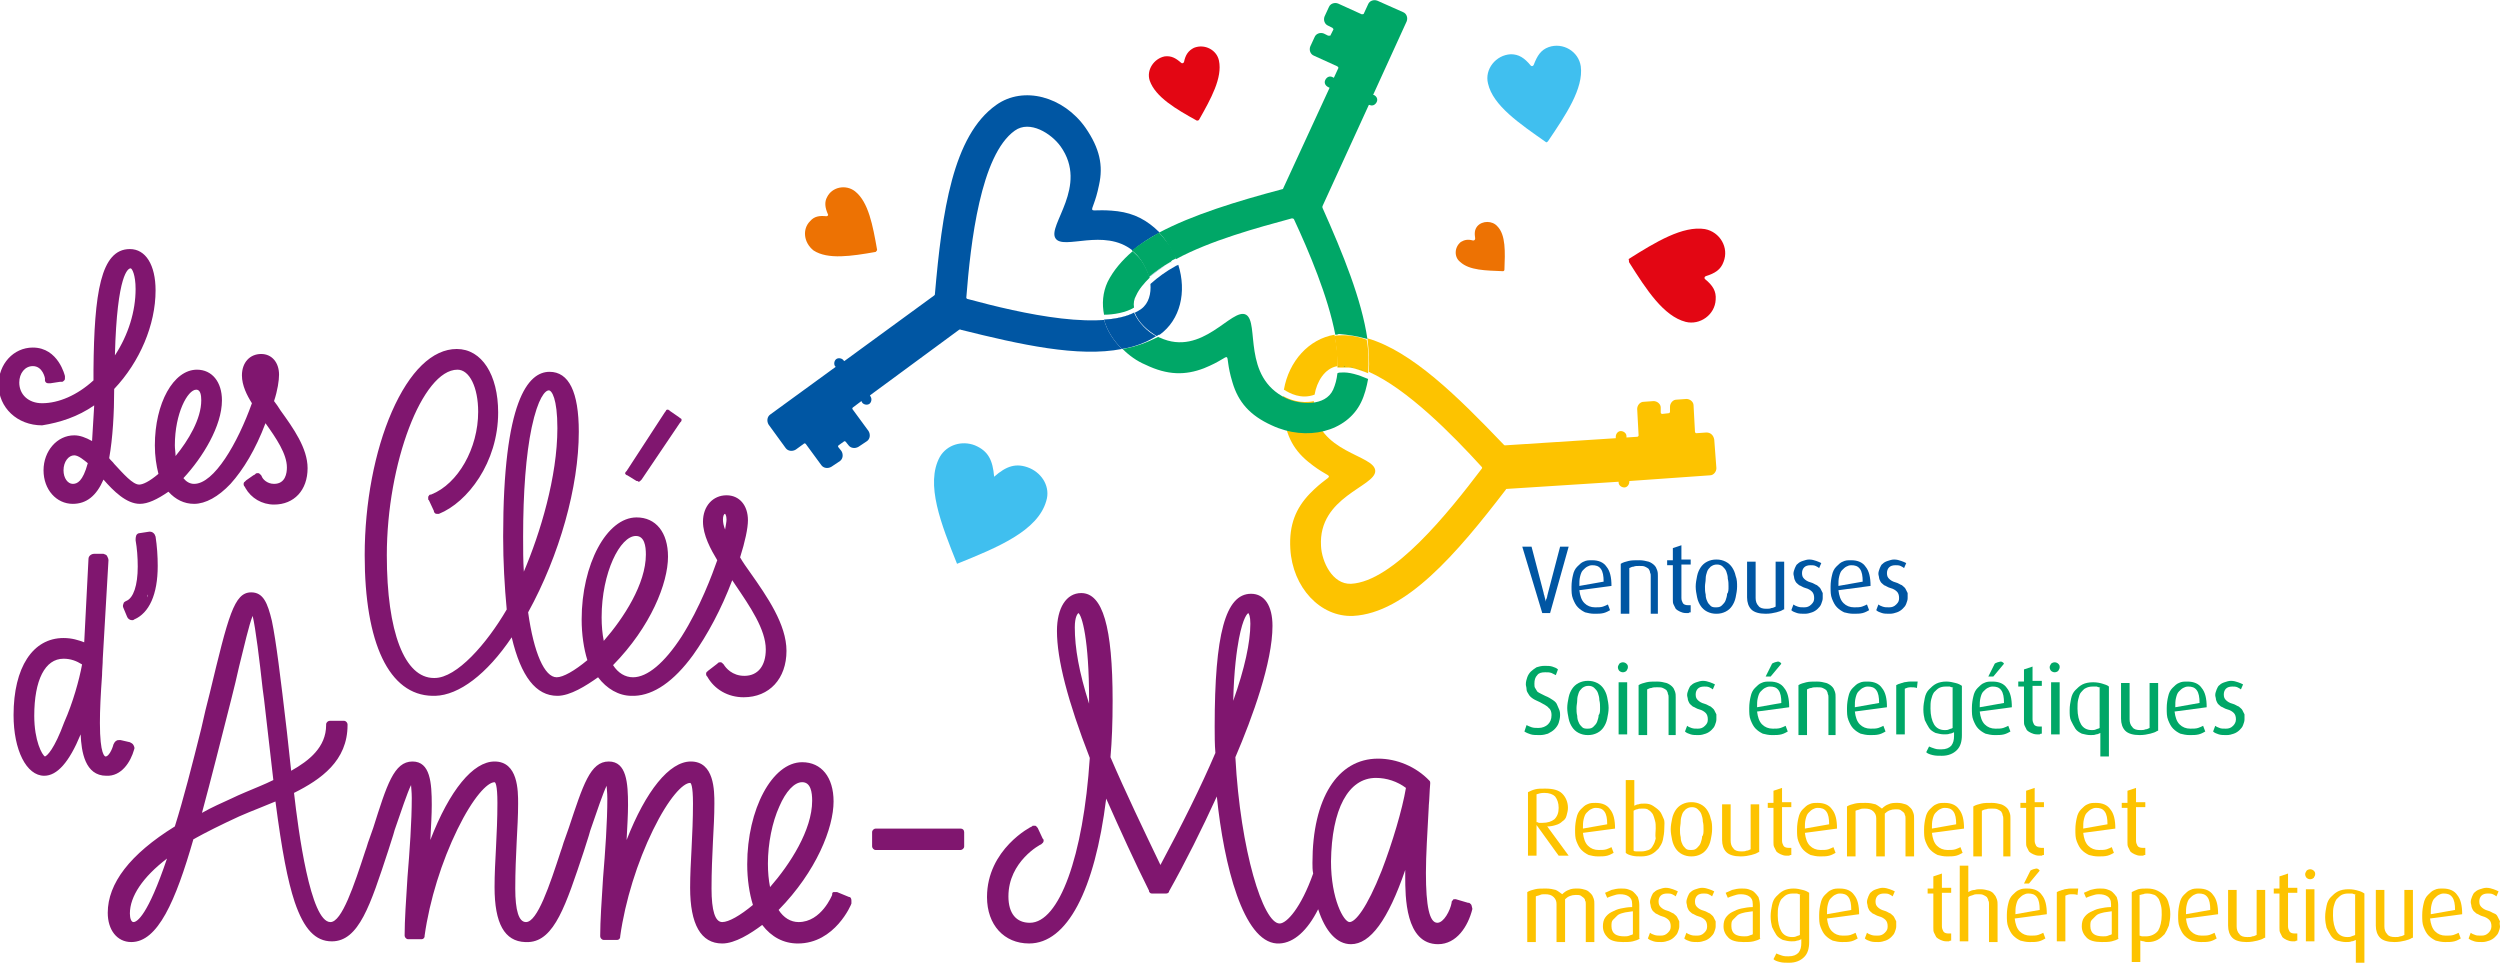 <?xml version="1.0" encoding="utf-8"?>
<!-- Generator: Adobe Illustrator 27.6.1, SVG Export Plug-In . SVG Version: 6.00 Build 0)  -->
<svg version="1.1" id="Calque_1" xmlns="http://www.w3.org/2000/svg" xmlns:xlink="http://www.w3.org/1999/xlink" x="0px" y="0px"
	 viewBox="0 0 350.3 134.9" style="enable-background:new 0 0 350.3 134.9;" xml:space="preserve">
<style type="text/css">
	.st0{fill:#ED7203;}
	.st1{fill:#40BFEF;}
	.st2{fill:#E30613;}
	.st3{fill:#0056A3;}
	.st4{fill:#FDC300;}
	.st5{fill:#00A767;}
	.st6{fill:#80166F;}
</style>
<g>
	<g>
		<path class="st0" d="M113.5,31c0.6-0.7,1.3-0.8,2.3-0.7c0.2,0,0.3-0.2,0.2-0.3c-0.4-0.9-0.5-1.7-0.1-2.4c0.7-1.4,2.6-1.8,3.9-0.8
			c1.9,1.5,2.5,4.8,3.1,8.2c0,0.1-0.1,0.2-0.2,0.3c-3.4,0.6-6.7,1.1-8.7-0.2C112.6,34,112.4,32.1,113.5,31z"/>
		<path class="st0" d="M209.8,31.7c-0.7-0.8-2.1-0.8-2.8,0c-0.4,0.5-0.4,1-0.3,1.7c0,0.2-0.1,0.3-0.3,0.3c-0.7-0.2-1.2-0.1-1.7,0.2
			c-0.9,0.7-1,2.1-0.1,2.8c1.3,1.2,3.6,1.2,6,1.3c0.1,0,0.2-0.1,0.2-0.2C210.9,35.3,211,32.9,209.8,31.7z"/>
	</g>
	<g>
		<path class="st1" d="M217,6.6c-1.1,0.4-1.6,1.2-2.1,2.5c-0.1,0.2-0.3,0.2-0.4,0.1c-0.9-1.1-1.7-1.6-2.8-1.6
			c-2.1,0.1-3.7,2.1-3.2,4.1c0.7,3.1,4.4,5.6,8.1,8.2c0.1,0.1,0.2,0,0.3-0.1c2.5-3.7,5-7.4,4.6-10.5C221.2,7.2,219,5.9,217,6.6z"/>
		<path class="st1" d="M131.7,64c1-1.7,3.1-2.3,4.9-1.6c1.9,0.8,2.5,2.1,2.7,4.4c0,0,0,0,0,0c1.7-1.5,3.1-2,5-1.2
			c1.8,0.8,2.9,2.7,2.3,4.6c-1.2,4.2-6.8,6.5-12.5,8.8C131.9,73.5,129.6,67.8,131.7,64z"/>
	</g>
	<g>
		<path class="st2" d="M161.1,11.3c-0.5-1.5,0.6-3.1,2.1-3.4c0.9-0.1,1.5,0.2,2.3,0.9c0.1,0.1,0.3,0.1,0.4-0.1c0.2-1,0.6-1.6,1.4-2
			c1.5-0.6,3.2,0.3,3.5,1.8c0.5,2.4-1.1,5.3-2.8,8.3c-0.1,0.1-0.2,0.1-0.3,0.1C164.8,15.3,161.9,13.6,161.1,11.3z"/>
		<path class="st2" d="M228.3,36.8c2.4,3.8,4.8,7.5,7.9,8.3c2,0.5,4.1-1,4.2-3.1c0.1-1.2-0.4-2-1.5-2.9c-0.1-0.1-0.1-0.3,0.1-0.4
			c1.3-0.4,2.1-0.9,2.5-2c0.8-2-0.5-4.2-2.6-4.6c-3.1-0.5-6.9,1.8-10.7,4.2C228.3,36.5,228.2,36.7,228.3,36.8z"/>
	</g>
	<g>
		<path class="st3" d="M161,38.9c0.8-0.7,1.8-1.5,3-2.1C162.8,37.4,161.8,38.1,161,38.9C161,38.9,161,38.9,161,38.9z"/>
		<path class="st3" d="M164.8,36.3C164.8,36.3,164.8,36.3,164.8,36.3c-0.2,0.1-0.4,0.2-0.6,0.3C164.4,36.5,164.6,36.4,164.8,36.3z"
			/>
		<path class="st3" d="M154.7,44.8c0.4,1.5,1.3,2.9,2.5,4.1c1.8-0.3,3.4-0.9,4.8-1.8c-1.2-0.6-2.5-1.9-3.1-3.3
			C157.8,44.4,156.2,44.7,154.7,44.8z"/>
		<path class="st3" d="M156.6,29.6c-5-0.6-3.6,1.3-2.6-3.7c0.6-2.7,0.1-5.1-1.9-8c-3.1-4.4-8.7-5.9-12.5-3.2
			c-6.1,4.3-7.6,15-8.6,26.5c0,0.1,0,0.1-0.1,0.2l-12.6,9.2l-0.1-0.1c-0.2-0.3-0.7-0.4-1-0.2l0,0c-0.3,0.2-0.4,0.7-0.2,1l0.1,0.1
			l-9.2,6.7c-0.4,0.3-0.5,0.9-0.2,1.4l2.4,3.3c0.3,0.4,0.9,0.5,1.4,0.2l1.1-0.8c0.1-0.1,0.2-0.1,0.3,0l2.2,3
			c0.3,0.4,0.9,0.5,1.4,0.2l1.2-0.8c0.4-0.3,0.5-0.9,0.2-1.4l-0.4-0.5c-0.1-0.1-0.1-0.2,0-0.3l0.7-0.5c0.1-0.1,0.2-0.1,0.3,0
			l0.4,0.5c0.3,0.4,0.9,0.5,1.4,0.2l1.2-0.8c0.4-0.3,0.5-0.9,0.2-1.4l-2.2-3c-0.1-0.1-0.1-0.2,0-0.3l1.2-0.9l0.1,0.2
			c0.2,0.3,0.7,0.4,1,0.2l0,0c0.3-0.2,0.4-0.7,0.2-1l-0.1-0.2l12.5-9.2c0.1,0,0.1-0.1,0.2,0c8.4,2.1,16.5,3.9,22.6,2.7
			c-1.2-1.2-2.1-2.6-2.5-4.1c1.5-0.1,3.1-0.4,4.3-1c0.5,1.4,1.9,2.6,3.1,3.3c0.1-0.1,0.2-0.2,0.4-0.2c2.9-2.1,3.8-6,2.6-9.8
			c-0.1,0.1-0.3,0.1-0.4,0.2c-1.3,0.7-2.5,1.6-3.4,2.4l0,0c0,0-0.1,0.1-0.1,0.1c0.1,1.3-0.2,2.7-1.3,3.5c-4.8,3.4-16.9,0.6-24.3-1.4
			c-0.1,0-0.2-0.1-0.2-0.2c0.6-7.7,2-20,6.8-23.4c2.1-1.5,5.1,0.4,6.4,2.2c4,5.6-1.9,11.1-0.7,12.9c1.1,1.7,6.8-1.5,10.8,1.7
			c1.1-0.9,2.4-1.8,3.8-2.5C160.7,30.8,158.9,29.9,156.6,29.6z"/>
	</g>
	<g>
		<path class="st4" d="M189.8,51.6c0,0-0.1,0-0.1,0C189.7,51.5,189.7,51.5,189.8,51.6z"/>
		<path class="st4" d="M188.8,51.4c-0.1,0-0.2,0-0.3,0C188.6,51.4,188.7,51.4,188.8,51.4z"/>
		<path class="st4" d="M189.3,51.5c-0.1,0-0.1,0-0.2,0C189.1,51.4,189.2,51.4,189.3,51.5z"/>
		<path class="st4" d="M188.3,51.3c-0.2,0-0.3,0-0.5,0C187.9,51.3,188.1,51.3,188.3,51.3z"/>
		<path class="st4" d="M179.9,54.6c0.8,0.5,2.4,1.4,4.3,0.7c0.3-1.8,1.4-3.7,3.2-4c0.1-1.3-0.1-2.8-0.4-4.4
			C183.4,47.5,180.6,50.6,179.9,54.6z"/>
		<path class="st4" d="M187.5,47c-0.2,0-0.3,0-0.5,0.1c0.3,1.6,0.4,3,0.4,4.4c0.1,0,0.2,0,0.3,0c0.2,0,0.3,0,0.5,0
			c0.1,0,0.1,0,0.2,0c0.1,0,0.2,0,0.3,0c0.1,0,0.2,0,0.3,0c0.1,0,0.1,0,0.2,0c0.1,0,0.2,0,0.4,0.1c0,0,0.1,0,0.1,0
			c0.6,0.2,1.3,0.4,2,0.7c0.1-1.5,0.1-3.1-0.2-4.7C190.2,47.1,188.9,46.9,187.5,47z"/>
		<path class="st4" d="M239.1,60.6l-1.4,0.1c-0.1,0-0.2-0.1-0.2-0.2l-0.2-3.7c0-0.5-0.5-0.9-1-0.9l-1.4,0.1c-0.5,0-0.9,0.5-0.9,1
			l0,0.7c0,0.1-0.1,0.2-0.2,0.2l-0.9,0.1c-0.1,0-0.2-0.1-0.2-0.2l0-0.7c0-0.5-0.5-0.9-1-0.9l-1.4,0.1c-0.5,0-0.9,0.5-0.9,1l0.2,3.7
			c0,0.1-0.1,0.2-0.2,0.2l-1.5,0.1l0-0.2c0-0.4-0.4-0.7-0.8-0.7l0,0c-0.4,0-0.7,0.4-0.7,0.8l0,0.2l-15.5,1c-0.1,0-0.1,0-0.2-0.1
			c-6.5-6.8-12.9-13.1-19.1-14.9c0.2,1.7,0.3,3.3,0.2,4.7c5.4,2.4,11.7,8.8,15.8,13.3c0.1,0.1,0.1,0.2,0,0.3
			c-4.7,6.2-12.4,15.8-18.3,16.1c-2.6,0.1-4.1-3.1-4.2-5.3c-0.4-6.9,7.6-8.3,7.6-10.5c0-2.3-8.2-2.5-8.6-9.1c0-0.2,0-0.5,0-0.7
			c-1.8,0.4-3.4-0.2-4.3-0.7c-0.1,0.6-0.1,1.1,0,1.7c0.2,3.5,1.3,5.7,3.5,7.5c3.9,3.2,3.8,0.8,0.2,4.5c-1.9,2-2.9,4.3-2.7,7.7
			c0.3,5.4,4.2,9.6,8.8,9.4c7.4-0.4,14.5-8.7,21.4-17.7c0-0.1,0.1-0.1,0.2-0.1l15.6-1l0,0.1c0,0.4,0.4,0.7,0.8,0.7l0,0
			c0.4,0,0.7-0.4,0.7-0.8l0-0.1l11.3-0.8c0.5,0,0.9-0.5,0.9-1l-0.3-4C240.1,61,239.7,60.6,239.1,60.6z"/>
	</g>
	<g>
		<path class="st5" d="M191.8,52.2C191.8,52.2,191.8,52.2,191.8,52.2c-0.7-0.3-1.3-0.5-2-0.7C190.4,51.7,191.1,51.9,191.8,52.2z"/>
		<path class="st5" d="M189.6,51.5c-0.1,0-0.2-0.1-0.4-0.1C189.4,51.5,189.5,51.5,189.6,51.5z"/>
		<path class="st5" d="M187.4,51.4c0.1,0,0.2,0,0.3-0.1C187.6,51.3,187.5,51.4,187.4,51.4C187.4,51.4,187.4,51.4,187.4,51.4z"/>
		<path class="st5" d="M189.1,51.4c-0.1,0-0.2,0-0.3,0C188.9,51.4,189,51.4,189.1,51.4z"/>
		<path class="st5" d="M188.5,51.4c-0.1,0-0.1,0-0.2,0C188.3,51.3,188.4,51.3,188.5,51.4z"/>
		<path class="st5" d="M160,36.6c-0.4-0.6-0.9-1-1.3-1.4c-1.5,1.3-2.7,2.7-3.5,4.3c-0.7,1.5-0.8,3.1-0.5,4.6c1.3,0,3.1-0.3,4.2-1
			c-0.1-0.6,0-1.2,0.3-1.7c0.4-0.9,1.1-1.7,1.9-2.5C160.8,38,160.4,37.2,160,36.6z"/>
		<path class="st5" d="M164,36.8c0.1,0,0.1-0.1,0.2-0.1C164.1,36.7,164.1,36.7,164,36.8C164,36.7,164,36.8,164,36.8z"/>
		<path class="st5" d="M162.4,32.6c-1.4,0.8-2.7,1.6-3.8,2.5c0.5,0.4,0.9,0.8,1.3,1.4c0.4,0.6,0.8,1.4,1.1,2.3
			c0.8-0.7,1.8-1.4,3-2.1c0,0,0.1,0,0.1-0.1c0,0,0.1,0,0.1-0.1c0.2-0.1,0.4-0.2,0.6-0.3c-0.3-0.8-0.7-1.6-1.3-2.3
			C163.2,33.5,162.8,33,162.4,32.6z"/>
		<path class="st5" d="M191.6,47.5c-0.8-5.5-3.4-11.9-6.3-18.4c0-0.1,0-0.1,0-0.2l6.5-14.2l0.1,0c0.4,0.2,0.8,0,1-0.4l0,0
			c0.2-0.4,0-0.8-0.4-1l-0.1,0l4.7-10.3c0.2-0.5,0-1.1-0.5-1.3L193,0.1c-0.5-0.2-1.1,0-1.3,0.5l-0.6,1.3C191.1,2,190.9,2,190.8,2
			l-3.3-1.5c-0.5-0.2-1.1,0-1.3,0.5l-0.6,1.3c-0.2,0.5,0,1.1,0.5,1.3l0.6,0.3c0.1,0.1,0.2,0.2,0.1,0.3l-0.4,0.8
			C186.4,5,186.3,5,186.1,5l-0.6-0.3c-0.5-0.2-1.1,0-1.3,0.5l-0.6,1.3c-0.2,0.5,0,1.1,0.5,1.3l3.3,1.5c0.1,0.1,0.2,0.2,0.1,0.3
			l-0.6,1.3l-0.2-0.1c-0.4-0.2-0.8,0-1,0.4l0,0c-0.2,0.4,0,0.8,0.4,1l0.2,0.1l-6.5,14.1c0,0.1-0.1,0.1-0.1,0.1
			c-6.4,1.7-12.6,3.6-17.3,6.1c0.4,0.4,0.8,0.9,1.1,1.4c0.5,0.7,0.9,1.5,1.3,2.3c4.8-2.6,11.4-4.4,16.2-5.7c0.1,0,0.2,0,0.3,0.1
			c2.1,4.5,4.8,10.9,5.8,16.2c0.2,0,0.3,0,0.5-0.1C188.9,46.9,190.2,47.1,191.6,47.5z"/>
		<path class="st5" d="M157.3,48.9c0.9,0.9,2,1.7,3.2,2.2c3.1,1.5,5.6,1.5,8.2,0.5c4.7-1.9,2.5-2.9,4,2c0.8,2.7,2.4,4.6,5.5,6
			c4.9,2.3,10.5,0.9,12.5-3.2c0.5-1,0.8-2.2,1-3.3c-1.4-0.6-2.7-1-3.8-0.9c-0.2,0-0.3,0-0.5,0.1c-0.1,0.9-0.3,1.6-0.6,2.3
			c-1.1,2.4-4.7,2.1-6.6,1.2c-6.2-3-3.7-10.6-5.6-11.7c-2-1.1-6.1,6-12.1,3.2c-0.1,0-0.2-0.1-0.2-0.1
			C160.7,48,159.1,48.6,157.3,48.9z"/>
	</g>
	<g>
		<path class="st3" d="M217.2,85.9h-1.1l-2.8-9.3h1.3l1.7,6.5c0,0.2,0.1,0.3,0.1,0.4c0,0.1,0.1,0.3,0.1,0.4c0,0.1,0.1,0.3,0.1,0.4h0
			c0-0.1,0-0.3,0.1-0.4c0-0.1,0.1-0.2,0.1-0.4c0-0.1,0.1-0.3,0.1-0.4l1.7-6.5h1.2L217.2,85.9z"/>
		<path class="st3" d="M221.3,82.7c0.1,0.8,0.3,1.4,0.7,1.8c0.4,0.4,0.9,0.6,1.5,0.6c0.4,0,0.8,0,1.1-0.1c0.3-0.1,0.5-0.2,0.7-0.3
			l0.3,0.8c-0.2,0.1-0.5,0.3-0.9,0.4c-0.4,0.1-0.8,0.1-1.3,0.1c-0.5,0-0.9-0.1-1.3-0.2c-0.4-0.2-0.7-0.4-1-0.7
			c-0.3-0.3-0.5-0.7-0.7-1.2c-0.2-0.5-0.2-1-0.2-1.7c0-0.6,0.1-1.2,0.2-1.6c0.1-0.5,0.3-0.9,0.6-1.2c0.3-0.3,0.6-0.6,0.9-0.7
			c0.4-0.2,0.7-0.2,1.2-0.2c0.9,0,1.6,0.3,2,0.9c0.5,0.6,0.7,1.5,0.7,2.7L221.3,82.7z M224.7,81.5c0-0.8-0.1-1.4-0.4-1.8
			c-0.3-0.4-0.7-0.5-1.2-0.5c-0.3,0-0.5,0.1-0.7,0.2s-0.4,0.3-0.6,0.5s-0.3,0.5-0.4,0.9s-0.1,0.8-0.1,1.3L224.7,81.5z"/>
		<path class="st3" d="M231.3,85.9v-5.2c0-0.2,0-0.3-0.1-0.5c0-0.2-0.1-0.3-0.2-0.5c-0.1-0.1-0.3-0.2-0.5-0.3
			c-0.2-0.1-0.5-0.1-0.8-0.1c-0.3,0-0.6,0-0.8,0.1c-0.2,0-0.4,0.1-0.6,0.2v6.4h-1.2V79c0.3-0.2,0.7-0.3,1.1-0.4
			c0.4-0.1,0.9-0.1,1.5-0.1c0.5,0,0.9,0.1,1.3,0.2c0.3,0.1,0.6,0.3,0.8,0.5c0.2,0.2,0.3,0.4,0.4,0.7s0.1,0.5,0.1,0.8v5.3H231.3z"/>
		<path class="st3" d="M236.9,85.8c-0.1,0-0.2,0-0.3,0.1c-0.1,0-0.2,0-0.4,0c-0.3,0-0.6-0.1-0.8-0.2c-0.2-0.1-0.4-0.2-0.6-0.4
			c-0.1-0.2-0.2-0.4-0.3-0.6c-0.1-0.2-0.1-0.4-0.1-0.7v-4.8h-0.8v-0.7h0.8v-1.7l1.2-0.4v2h1.3v0.7h-1.3v4.7c0,0.3,0.1,0.5,0.2,0.7
			c0.1,0.2,0.4,0.3,0.7,0.3c0.1,0,0.1,0,0.2,0s0.1,0,0.2,0V85.8z"/>
		<path class="st3" d="M243.4,82.2c0,0.5-0.1,1-0.2,1.5s-0.3,0.9-0.5,1.2s-0.5,0.6-0.9,0.8c-0.4,0.2-0.8,0.3-1.3,0.3
			c-0.5,0-0.9-0.1-1.3-0.3c-0.4-0.2-0.7-0.5-0.9-0.8s-0.4-0.7-0.5-1.2s-0.2-1-0.2-1.5c0-0.5,0.1-1,0.2-1.5s0.3-0.9,0.5-1.2
			s0.5-0.6,0.9-0.8c0.4-0.2,0.8-0.3,1.3-0.3c0.5,0,0.9,0.1,1.3,0.3c0.4,0.2,0.7,0.5,0.9,0.8c0.2,0.3,0.4,0.7,0.5,1.2
			C243.4,81.2,243.4,81.7,243.4,82.2z M242.2,82.2c0-0.4,0-0.7-0.1-1.1c0-0.4-0.1-0.7-0.2-1c-0.1-0.3-0.3-0.5-0.5-0.7
			c-0.2-0.2-0.5-0.3-0.8-0.3c-0.4,0-0.6,0.1-0.9,0.3c-0.2,0.2-0.4,0.4-0.5,0.7s-0.2,0.6-0.2,1c0,0.4-0.1,0.7-0.1,1.1s0,0.7,0.1,1.1
			c0,0.4,0.1,0.7,0.2,0.9c0.1,0.3,0.3,0.5,0.5,0.7c0.2,0.2,0.5,0.2,0.8,0.2c0.4,0,0.6-0.1,0.8-0.3s0.4-0.4,0.5-0.7
			c0.1-0.3,0.2-0.6,0.2-0.9C242.2,83,242.2,82.6,242.2,82.2z"/>
		<path class="st3" d="M249.9,85.4c-0.3,0.2-0.6,0.3-1,0.4c-0.4,0.1-0.9,0.2-1.5,0.2c-0.9,0-1.6-0.2-2-0.6c-0.4-0.4-0.6-1-0.6-1.7
			v-5h1.2v5.1c0,0.4,0.1,0.8,0.4,1.1c0.2,0.3,0.6,0.4,1.1,0.4c0.3,0,0.5,0,0.7-0.1c0.2,0,0.4-0.1,0.6-0.2v-6.3h1.2V85.4z"/>
		<path class="st3" d="M255.4,83.8c0,0.3-0.1,0.5-0.2,0.8c-0.1,0.3-0.3,0.5-0.5,0.7c-0.2,0.2-0.5,0.4-0.8,0.5
			c-0.3,0.1-0.6,0.2-1,0.2c-0.4,0-0.8,0-1.1-0.1c-0.3-0.1-0.6-0.2-0.8-0.4l0.3-0.8c0.1,0.1,0.3,0.2,0.6,0.3s0.5,0.1,0.9,0.1
			c0.4,0,0.7-0.1,1-0.4s0.4-0.5,0.4-0.9c0-0.4-0.1-0.7-0.3-0.9c-0.2-0.2-0.5-0.4-0.9-0.5c-0.4-0.1-0.6-0.3-0.9-0.4
			c-0.2-0.2-0.4-0.3-0.5-0.5c-0.1-0.2-0.2-0.4-0.2-0.5c0-0.2-0.1-0.4-0.1-0.6c0-0.3,0.1-0.5,0.2-0.8c0.1-0.2,0.2-0.5,0.4-0.6
			c0.2-0.2,0.4-0.3,0.7-0.4c0.3-0.1,0.6-0.2,0.9-0.2c0.4,0,0.7,0.1,1,0.2c0.3,0.1,0.5,0.2,0.7,0.3l-0.3,0.7
			c-0.1-0.1-0.3-0.2-0.5-0.3c-0.2-0.1-0.5-0.1-0.7-0.1c-0.4,0-0.7,0.1-0.9,0.3c-0.2,0.2-0.3,0.5-0.3,0.8c0,0.4,0.1,0.6,0.3,0.8
			s0.5,0.4,0.9,0.5c0.4,0.1,0.6,0.3,0.9,0.4c0.2,0.2,0.4,0.3,0.5,0.5s0.2,0.4,0.3,0.6C255.4,83.4,255.4,83.6,255.4,83.8z"/>
		<path class="st3" d="M257.6,82.7c0.1,0.8,0.3,1.4,0.7,1.8c0.4,0.4,0.9,0.6,1.5,0.6c0.4,0,0.8,0,1.1-0.1c0.3-0.1,0.5-0.2,0.7-0.3
			l0.3,0.8c-0.2,0.1-0.5,0.3-0.9,0.4c-0.4,0.1-0.8,0.1-1.3,0.1c-0.5,0-0.9-0.1-1.3-0.2c-0.4-0.2-0.7-0.4-1-0.7
			c-0.3-0.3-0.5-0.7-0.7-1.2c-0.2-0.5-0.2-1-0.2-1.7c0-0.6,0.1-1.2,0.2-1.6c0.1-0.5,0.3-0.9,0.6-1.2c0.3-0.3,0.6-0.6,0.9-0.7
			c0.4-0.2,0.7-0.2,1.2-0.2c0.9,0,1.6,0.3,2,0.9c0.5,0.6,0.7,1.5,0.7,2.7L257.6,82.7z M261,81.5c0-0.8-0.1-1.4-0.4-1.8
			c-0.3-0.4-0.7-0.5-1.2-0.5c-0.3,0-0.5,0.1-0.7,0.2s-0.4,0.3-0.6,0.5s-0.3,0.5-0.4,0.9s-0.1,0.8-0.1,1.3L261,81.5z"/>
		<path class="st3" d="M267.3,83.8c0,0.3-0.1,0.5-0.2,0.8c-0.1,0.3-0.3,0.5-0.5,0.7c-0.2,0.2-0.5,0.4-0.8,0.5
			c-0.3,0.1-0.6,0.2-1,0.2c-0.4,0-0.8,0-1.1-0.1c-0.3-0.1-0.6-0.2-0.8-0.4l0.3-0.8c0.1,0.1,0.3,0.2,0.6,0.3s0.5,0.1,0.9,0.1
			c0.4,0,0.7-0.1,1-0.4s0.4-0.5,0.4-0.9c0-0.4-0.1-0.7-0.3-0.9c-0.2-0.2-0.5-0.4-0.9-0.5c-0.4-0.1-0.6-0.3-0.9-0.4
			c-0.2-0.2-0.4-0.3-0.5-0.5c-0.1-0.2-0.2-0.4-0.2-0.5c0-0.2-0.1-0.4-0.1-0.6c0-0.3,0.1-0.5,0.2-0.8c0.1-0.2,0.2-0.5,0.4-0.6
			c0.2-0.2,0.4-0.3,0.7-0.4c0.3-0.1,0.6-0.2,0.9-0.2c0.4,0,0.7,0.1,1,0.2c0.3,0.1,0.5,0.2,0.7,0.3l-0.3,0.7
			c-0.1-0.1-0.3-0.2-0.5-0.3c-0.2-0.1-0.5-0.1-0.7-0.1c-0.4,0-0.7,0.1-0.9,0.3c-0.2,0.2-0.3,0.5-0.3,0.8c0,0.4,0.1,0.6,0.3,0.8
			s0.5,0.4,0.9,0.5c0.4,0.1,0.6,0.3,0.9,0.4c0.2,0.2,0.4,0.3,0.5,0.5s0.2,0.4,0.3,0.6C267.3,83.4,267.3,83.6,267.3,83.8z"/>
	</g>
	<g>
		<path class="st5" d="M218.6,100.2c0,0.4-0.1,0.8-0.2,1.1c-0.1,0.3-0.3,0.6-0.6,0.9c-0.2,0.2-0.5,0.4-0.9,0.6
			c-0.3,0.1-0.7,0.2-1.1,0.2c-0.5,0-1,0-1.3-0.1c-0.3-0.1-0.6-0.2-0.9-0.4l0.3-0.9c0.2,0.1,0.4,0.2,0.7,0.3s0.6,0.1,1,0.1
			c0.5,0,1-0.2,1.3-0.5c0.3-0.3,0.5-0.7,0.5-1.3c0-0.4-0.1-0.8-0.4-1c-0.2-0.3-0.7-0.5-1.2-0.8c-0.4-0.2-0.7-0.3-1-0.5
			c-0.3-0.2-0.5-0.4-0.6-0.6c-0.1-0.2-0.3-0.4-0.3-0.7s-0.1-0.5-0.1-0.7c0-0.4,0.1-0.7,0.2-1c0.1-0.3,0.3-0.6,0.5-0.8
			c0.2-0.2,0.5-0.4,0.8-0.6c0.3-0.1,0.7-0.2,1.1-0.2c0.4,0,0.8,0,1.1,0.1c0.3,0.1,0.6,0.2,0.8,0.4l-0.3,0.8
			c-0.2-0.1-0.4-0.2-0.6-0.3c-0.3-0.1-0.5-0.1-0.9-0.1c-0.5,0-0.9,0.1-1.1,0.4c-0.3,0.3-0.4,0.7-0.4,1.2c0,0.2,0,0.5,0.1,0.6
			c0.1,0.2,0.2,0.3,0.3,0.5c0.1,0.1,0.3,0.2,0.5,0.3c0.2,0.1,0.4,0.2,0.6,0.3c0.5,0.2,0.8,0.4,1.1,0.6c0.3,0.2,0.5,0.4,0.6,0.7
			c0.1,0.2,0.2,0.5,0.3,0.7C218.6,99.8,218.6,100,218.6,100.2z"/>
		<path class="st5" d="M225.4,99.2c0,0.5-0.1,1-0.2,1.5s-0.3,0.9-0.5,1.2s-0.5,0.6-0.9,0.8c-0.4,0.2-0.8,0.3-1.3,0.3
			c-0.5,0-0.9-0.1-1.3-0.3c-0.4-0.2-0.7-0.5-0.9-0.8s-0.4-0.7-0.5-1.2s-0.2-1-0.2-1.5c0-0.5,0.1-1,0.2-1.5s0.3-0.9,0.5-1.2
			s0.5-0.6,0.9-0.8c0.4-0.2,0.8-0.3,1.3-0.3c0.5,0,0.9,0.1,1.3,0.3c0.4,0.2,0.7,0.5,0.9,0.8c0.2,0.3,0.4,0.7,0.5,1.2
			C225.3,98.2,225.4,98.7,225.4,99.2z M224.2,99.2c0-0.4,0-0.7-0.1-1.1c0-0.4-0.1-0.7-0.2-1c-0.1-0.3-0.3-0.5-0.5-0.7
			c-0.2-0.2-0.5-0.3-0.8-0.3c-0.4,0-0.6,0.1-0.9,0.3c-0.2,0.2-0.4,0.4-0.5,0.7s-0.2,0.6-0.2,1c0,0.4-0.1,0.7-0.1,1.1s0,0.7,0.1,1.1
			c0,0.4,0.1,0.7,0.2,0.9c0.1,0.3,0.3,0.5,0.5,0.7c0.2,0.2,0.5,0.2,0.8,0.2c0.4,0,0.6-0.1,0.8-0.3s0.4-0.4,0.5-0.7
			c0.1-0.3,0.2-0.6,0.2-0.9C224.2,100,224.2,99.6,224.2,99.2z"/>
		<path class="st5" d="M228.1,93.5c0,0.2-0.1,0.3-0.2,0.5c-0.1,0.1-0.3,0.2-0.5,0.2c-0.2,0-0.4-0.1-0.5-0.2
			c-0.1-0.1-0.2-0.3-0.2-0.5c0-0.2,0.1-0.3,0.2-0.5c0.1-0.1,0.3-0.2,0.5-0.2c0.2,0,0.4,0.1,0.5,0.2
			C228.1,93.2,228.1,93.3,228.1,93.5z M226.8,102.9v-7.3h1.2v7.3H226.8z"/>
		<path class="st5" d="M233.8,102.9v-5.2c0-0.2,0-0.3-0.1-0.5c0-0.2-0.1-0.3-0.2-0.5c-0.1-0.1-0.3-0.2-0.5-0.3
			c-0.2-0.1-0.5-0.1-0.8-0.1c-0.3,0-0.6,0-0.8,0.1c-0.2,0-0.4,0.1-0.6,0.2v6.4h-1.2V96c0.3-0.2,0.7-0.3,1.1-0.4
			c0.4-0.1,0.9-0.1,1.5-0.1c0.5,0,0.9,0.1,1.3,0.2c0.3,0.1,0.6,0.3,0.8,0.5c0.2,0.2,0.3,0.4,0.4,0.7s0.1,0.5,0.1,0.8v5.3H233.8z"/>
		<path class="st5" d="M240.5,100.8c0,0.3-0.1,0.5-0.2,0.8c-0.1,0.3-0.3,0.5-0.5,0.7c-0.2,0.2-0.5,0.4-0.8,0.5
			c-0.3,0.1-0.6,0.2-1,0.2c-0.4,0-0.8,0-1.1-0.1c-0.3-0.1-0.6-0.2-0.8-0.4l0.3-0.8c0.1,0.1,0.3,0.2,0.6,0.3s0.5,0.1,0.9,0.1
			c0.4,0,0.7-0.1,1-0.4s0.4-0.5,0.4-0.9c0-0.4-0.1-0.7-0.3-0.9c-0.2-0.2-0.5-0.4-0.9-0.5c-0.4-0.1-0.6-0.3-0.9-0.4
			c-0.2-0.2-0.4-0.3-0.5-0.5c-0.1-0.2-0.2-0.4-0.2-0.5c0-0.2-0.1-0.4-0.1-0.6c0-0.3,0.1-0.5,0.2-0.8c0.1-0.2,0.2-0.5,0.4-0.6
			c0.2-0.2,0.4-0.3,0.7-0.4c0.3-0.1,0.6-0.2,0.9-0.2c0.4,0,0.7,0.1,1,0.2c0.3,0.1,0.5,0.2,0.7,0.3l-0.3,0.7
			c-0.1-0.1-0.3-0.2-0.5-0.3c-0.2-0.1-0.5-0.1-0.7-0.1c-0.4,0-0.7,0.1-0.9,0.3c-0.2,0.2-0.3,0.5-0.3,0.8c0,0.4,0.1,0.6,0.3,0.8
			s0.5,0.4,0.9,0.5c0.4,0.1,0.6,0.3,0.9,0.4c0.2,0.2,0.4,0.3,0.5,0.5s0.2,0.4,0.3,0.6C240.5,100.4,240.5,100.6,240.5,100.8z"/>
		<path class="st5" d="M246.2,99.7c0.1,0.8,0.3,1.4,0.7,1.8c0.4,0.4,0.9,0.6,1.5,0.6c0.4,0,0.8,0,1.1-0.1c0.3-0.1,0.5-0.2,0.7-0.3
			l0.3,0.8c-0.2,0.1-0.5,0.3-0.9,0.4c-0.4,0.1-0.8,0.1-1.3,0.1c-0.5,0-0.9-0.1-1.3-0.2c-0.4-0.2-0.7-0.4-1-0.7
			c-0.3-0.3-0.5-0.7-0.7-1.2c-0.2-0.5-0.2-1-0.2-1.7c0-0.6,0.1-1.2,0.2-1.6c0.1-0.5,0.3-0.9,0.6-1.2c0.3-0.3,0.6-0.6,0.9-0.7
			c0.4-0.2,0.7-0.2,1.2-0.2c0.9,0,1.6,0.3,2,0.9c0.5,0.6,0.7,1.5,0.7,2.7L246.2,99.7z M249.6,98.5c0-0.8-0.1-1.4-0.4-1.8
			c-0.3-0.4-0.7-0.5-1.2-0.5c-0.3,0-0.5,0.1-0.7,0.2s-0.4,0.3-0.6,0.5s-0.3,0.5-0.4,0.9s-0.1,0.8-0.1,1.3L249.6,98.5z M248.1,94.8
			h-0.7l0.9-1.8c0.1-0.1,0.2-0.1,0.4-0.2c0.1,0,0.3-0.1,0.4-0.1s0.2,0,0.3,0.1c0.1,0,0.1,0.1,0.2,0.2L248.1,94.8z"/>
		<path class="st5" d="M256.2,102.9v-5.2c0-0.2,0-0.3-0.1-0.5c0-0.2-0.1-0.3-0.2-0.5c-0.1-0.1-0.3-0.2-0.5-0.3
			c-0.2-0.1-0.5-0.1-0.8-0.1c-0.3,0-0.6,0-0.8,0.1c-0.2,0-0.4,0.1-0.6,0.2v6.4h-1.2V96c0.3-0.2,0.7-0.3,1.1-0.4
			c0.4-0.1,0.9-0.1,1.5-0.1c0.5,0,0.9,0.1,1.3,0.2c0.3,0.1,0.6,0.3,0.8,0.5c0.2,0.2,0.3,0.4,0.4,0.7s0.1,0.5,0.1,0.8v5.3H256.2z"/>
		<path class="st5" d="M259.9,99.7c0.1,0.8,0.3,1.4,0.7,1.8c0.4,0.4,0.9,0.6,1.5,0.6c0.4,0,0.8,0,1.1-0.1c0.3-0.1,0.5-0.2,0.7-0.3
			l0.3,0.8c-0.2,0.1-0.5,0.3-0.9,0.4c-0.4,0.1-0.8,0.1-1.3,0.1c-0.5,0-0.9-0.1-1.3-0.2c-0.4-0.2-0.7-0.4-1-0.7
			c-0.3-0.3-0.5-0.7-0.7-1.2c-0.2-0.5-0.2-1-0.2-1.7c0-0.6,0.1-1.2,0.2-1.6c0.1-0.5,0.3-0.9,0.6-1.2c0.3-0.3,0.6-0.6,0.9-0.7
			c0.4-0.2,0.7-0.2,1.2-0.2c0.9,0,1.6,0.3,2,0.9c0.5,0.6,0.7,1.5,0.7,2.7L259.9,99.7z M263.3,98.5c0-0.8-0.1-1.4-0.4-1.8
			c-0.3-0.4-0.7-0.5-1.2-0.5c-0.3,0-0.5,0.1-0.7,0.2s-0.4,0.3-0.6,0.5s-0.3,0.5-0.4,0.9s-0.1,0.8-0.1,1.3L263.3,98.5z"/>
		<path class="st5" d="M268.6,96.4c-0.3-0.1-0.6-0.1-0.9-0.1c-0.3,0-0.6,0.1-0.8,0.2v6.4h-1.2V96c0.2-0.1,0.4-0.2,0.5-0.2
			c0.2-0.1,0.4-0.1,0.6-0.2c0.2,0,0.5-0.1,0.8-0.1c0.3,0,0.7,0,1.1,0L268.6,96.4z"/>
		<path class="st5" d="M274.9,103c0,0.9-0.2,1.6-0.7,2.1s-1.2,0.8-2.1,0.8c-0.5,0-0.9,0-1.3-0.1c-0.4-0.1-0.7-0.2-0.9-0.4l0.4-0.8
			c0.2,0.1,0.5,0.2,0.8,0.3c0.3,0.1,0.6,0.1,0.9,0.1c0.7,0,1.1-0.2,1.4-0.5c0.3-0.4,0.4-0.8,0.4-1.4v-0.5c-0.2,0.1-0.4,0.2-0.6,0.2
			c-0.2,0.1-0.5,0.1-0.8,0.1c-0.4,0-0.8-0.1-1.2-0.2c-0.4-0.2-0.7-0.4-0.9-0.7s-0.4-0.7-0.6-1.1c-0.1-0.4-0.2-0.9-0.2-1.5
			c0-0.6,0.1-1.1,0.2-1.6c0.1-0.5,0.3-0.9,0.6-1.2c0.3-0.3,0.6-0.6,1-0.8c0.4-0.2,0.9-0.3,1.4-0.3c0.5,0,0.9,0.1,1.3,0.2
			c0.4,0.1,0.6,0.2,0.9,0.4V103z M273.7,96.4c-0.1-0.1-0.3-0.1-0.5-0.2c-0.2,0-0.4,0-0.6,0c-0.4,0-0.7,0.1-0.9,0.2s-0.5,0.4-0.7,0.6
			c-0.2,0.3-0.3,0.6-0.4,1c-0.1,0.4-0.1,0.8-0.1,1.3c0,0.9,0.2,1.7,0.5,2.2c0.3,0.5,0.8,0.8,1.5,0.8c0.2,0,0.4,0,0.6-0.1
			c0.2-0.1,0.4-0.1,0.5-0.2V96.4z"/>
		<path class="st5" d="M277.4,99.7c0.1,0.8,0.3,1.4,0.7,1.8c0.4,0.4,0.9,0.6,1.5,0.6c0.4,0,0.8,0,1.1-0.1c0.3-0.1,0.5-0.2,0.7-0.3
			l0.3,0.8c-0.2,0.1-0.5,0.3-0.9,0.4c-0.4,0.1-0.8,0.1-1.3,0.1c-0.5,0-0.9-0.1-1.3-0.2c-0.4-0.2-0.7-0.4-1-0.7
			c-0.3-0.3-0.5-0.7-0.7-1.2c-0.2-0.5-0.2-1-0.2-1.7c0-0.6,0.1-1.2,0.2-1.6c0.1-0.5,0.3-0.9,0.6-1.2c0.3-0.3,0.6-0.6,0.9-0.7
			c0.4-0.2,0.7-0.2,1.2-0.2c0.9,0,1.6,0.3,2,0.9c0.5,0.6,0.7,1.5,0.7,2.7L277.4,99.7z M280.8,98.5c0-0.8-0.1-1.4-0.4-1.8
			c-0.3-0.4-0.7-0.5-1.2-0.5c-0.3,0-0.5,0.1-0.7,0.2s-0.4,0.3-0.6,0.5s-0.3,0.5-0.4,0.9s-0.1,0.8-0.1,1.3L280.8,98.5z M279.3,94.8
			h-0.7l0.9-1.8c0.1-0.1,0.2-0.1,0.4-0.2c0.1,0,0.3-0.1,0.4-0.1s0.2,0,0.3,0.1c0.1,0,0.1,0.1,0.2,0.2L279.3,94.8z"/>
		<path class="st5" d="M286.1,102.8c-0.1,0-0.2,0-0.3,0.1c-0.1,0-0.2,0-0.4,0c-0.3,0-0.6-0.1-0.8-0.2c-0.2-0.1-0.4-0.2-0.6-0.4
			c-0.1-0.2-0.2-0.4-0.3-0.6c-0.1-0.2-0.1-0.4-0.1-0.7v-4.8h-0.8v-0.7h0.8v-1.7l1.2-0.4v2h1.3v0.7h-1.3v4.7c0,0.3,0.1,0.5,0.2,0.7
			c0.1,0.2,0.4,0.3,0.7,0.3c0.1,0,0.1,0,0.2,0s0.1,0,0.2,0V102.8z"/>
		<path class="st5" d="M288.6,93.5c0,0.2-0.1,0.3-0.2,0.5c-0.1,0.1-0.3,0.2-0.5,0.2c-0.2,0-0.4-0.1-0.5-0.2
			c-0.1-0.1-0.2-0.3-0.2-0.5c0-0.2,0.1-0.3,0.2-0.5c0.1-0.1,0.3-0.2,0.5-0.2c0.2,0,0.4,0.1,0.5,0.2
			C288.6,93.2,288.6,93.3,288.6,93.5z M287.4,102.9v-7.3h1.2v7.3H287.4z"/>
		<path class="st5" d="M294.3,105.8v-3.1c-0.2,0.1-0.4,0.2-0.6,0.2c-0.2,0.1-0.5,0.1-0.8,0.1c-0.4,0-0.8-0.1-1.2-0.2
			c-0.4-0.2-0.7-0.4-0.9-0.7s-0.4-0.7-0.6-1.1s-0.2-0.9-0.2-1.5c0-0.6,0.1-1.1,0.2-1.6s0.3-0.9,0.6-1.2c0.3-0.3,0.6-0.6,1-0.8
			c0.4-0.2,0.9-0.3,1.5-0.3c0.5,0,1,0.1,1.3,0.2s0.7,0.2,0.9,0.4v9.8H294.3z M294.3,96.4c-0.1-0.1-0.3-0.1-0.5-0.2
			c-0.2,0-0.4,0-0.6,0c-0.4,0-0.7,0.1-0.9,0.2c-0.3,0.1-0.5,0.4-0.7,0.6s-0.3,0.6-0.4,1c-0.1,0.4-0.1,0.8-0.1,1.3
			c0,0.9,0.2,1.7,0.5,2.2c0.3,0.5,0.8,0.8,1.5,0.8c0.2,0,0.4,0,0.6-0.1c0.2-0.1,0.4-0.1,0.5-0.2V96.4z"/>
		<path class="st5" d="M302.3,102.4c-0.3,0.2-0.6,0.3-1,0.4c-0.4,0.1-0.9,0.2-1.5,0.2c-0.9,0-1.6-0.2-2-0.6c-0.4-0.4-0.6-1-0.6-1.7
			v-5h1.2v5.1c0,0.4,0.1,0.8,0.4,1.1c0.2,0.3,0.6,0.4,1.1,0.4c0.3,0,0.5,0,0.7-0.1c0.2,0,0.4-0.1,0.6-0.2v-6.3h1.2V102.4z"/>
		<path class="st5" d="M304.7,99.7c0.1,0.8,0.3,1.4,0.7,1.8c0.4,0.4,0.9,0.6,1.5,0.6c0.4,0,0.8,0,1.1-0.1c0.3-0.1,0.5-0.2,0.7-0.3
			l0.3,0.8c-0.2,0.1-0.5,0.3-0.9,0.4c-0.4,0.1-0.8,0.1-1.3,0.1c-0.5,0-0.9-0.1-1.3-0.2c-0.4-0.2-0.7-0.4-1-0.7
			c-0.3-0.3-0.5-0.7-0.7-1.2c-0.2-0.5-0.2-1-0.2-1.7c0-0.6,0.1-1.2,0.2-1.6c0.1-0.5,0.3-0.9,0.6-1.2c0.3-0.3,0.6-0.6,0.9-0.7
			c0.4-0.2,0.7-0.2,1.2-0.2c0.9,0,1.6,0.3,2,0.9c0.5,0.6,0.7,1.5,0.7,2.7L304.7,99.7z M308.2,98.5c0-0.8-0.1-1.4-0.4-1.8
			c-0.3-0.4-0.7-0.5-1.2-0.5c-0.3,0-0.5,0.1-0.7,0.2s-0.4,0.3-0.6,0.5s-0.3,0.5-0.4,0.9s-0.1,0.8-0.1,1.3L308.2,98.5z"/>
		<path class="st5" d="M314.5,100.8c0,0.3-0.1,0.5-0.2,0.8c-0.1,0.3-0.3,0.5-0.5,0.7c-0.2,0.2-0.5,0.4-0.8,0.5
			c-0.3,0.1-0.6,0.2-1,0.2c-0.4,0-0.8,0-1.1-0.1c-0.3-0.1-0.6-0.2-0.8-0.4l0.3-0.8c0.1,0.1,0.3,0.2,0.6,0.3c0.2,0.1,0.5,0.1,0.9,0.1
			c0.4,0,0.7-0.1,1-0.4c0.2-0.2,0.4-0.5,0.4-0.9c0-0.4-0.1-0.7-0.3-0.9c-0.2-0.2-0.5-0.4-0.9-0.5c-0.4-0.1-0.6-0.3-0.9-0.4
			c-0.2-0.2-0.4-0.3-0.5-0.5c-0.1-0.2-0.2-0.4-0.2-0.5c0-0.2-0.1-0.4-0.1-0.6c0-0.3,0.1-0.5,0.2-0.8c0.1-0.2,0.2-0.5,0.4-0.6
			c0.2-0.2,0.4-0.3,0.7-0.4c0.3-0.1,0.6-0.2,0.9-0.2c0.4,0,0.7,0.1,1,0.2c0.3,0.1,0.5,0.2,0.7,0.3l-0.3,0.7
			c-0.1-0.1-0.3-0.2-0.5-0.3c-0.2-0.1-0.5-0.1-0.7-0.1c-0.4,0-0.7,0.1-0.9,0.3s-0.3,0.5-0.3,0.8c0,0.4,0.1,0.6,0.3,0.8
			s0.5,0.4,0.9,0.5c0.4,0.1,0.6,0.3,0.9,0.4c0.2,0.2,0.4,0.3,0.5,0.5c0.1,0.2,0.2,0.4,0.3,0.6C314.5,100.4,314.5,100.6,314.5,100.8z
			"/>
	</g>
	<g>
		<path class="st4" d="M218.4,119.9l-3.1-4.3h0v4.3h-1.2v-8.9c0.2-0.1,0.6-0.3,1-0.4s0.8-0.1,1.4-0.1c1.1,0,1.9,0.2,2.4,0.7
			s0.8,1.2,0.8,2c0,0.4-0.1,0.7-0.2,1.1s-0.3,0.6-0.6,0.8c-0.2,0.2-0.5,0.4-0.9,0.5c-0.3,0.1-0.7,0.2-1.2,0.2v0l3,4.1H218.4z
			 M218.4,113.2c0-0.7-0.2-1.2-0.5-1.6c-0.3-0.3-0.8-0.5-1.5-0.5c-0.5,0-0.8,0.1-1.1,0.2v3.9c0.1,0,0.2,0,0.3,0.1c0.1,0,0.3,0,0.5,0
			c0.8,0,1.3-0.2,1.7-0.5C218.2,114.4,218.4,113.9,218.4,113.2z"/>
		<path class="st4" d="M221.8,116.7c0.1,0.8,0.3,1.4,0.7,1.8c0.4,0.4,0.9,0.6,1.5,0.6c0.4,0,0.8,0,1.1-0.1c0.3-0.1,0.5-0.2,0.7-0.3
			l0.3,0.8c-0.2,0.1-0.5,0.3-0.9,0.4c-0.4,0.1-0.8,0.1-1.3,0.1c-0.5,0-0.9-0.1-1.3-0.2c-0.4-0.2-0.7-0.4-1-0.7
			c-0.3-0.3-0.5-0.7-0.7-1.2c-0.2-0.5-0.2-1-0.2-1.7c0-0.6,0.1-1.2,0.2-1.6c0.1-0.5,0.3-0.9,0.6-1.2c0.3-0.3,0.6-0.6,0.9-0.7
			c0.4-0.2,0.7-0.2,1.2-0.2c0.9,0,1.6,0.3,2,0.9c0.5,0.6,0.7,1.5,0.7,2.7L221.8,116.7z M225.2,115.5c0-0.8-0.1-1.4-0.4-1.8
			c-0.3-0.4-0.7-0.5-1.2-0.5c-0.3,0-0.5,0.1-0.7,0.2s-0.4,0.3-0.6,0.5s-0.3,0.5-0.4,0.9s-0.1,0.8-0.1,1.3L225.2,115.5z"/>
		<path class="st4" d="M233.2,116.1c0,0.6-0.1,1.1-0.2,1.6s-0.4,0.9-0.6,1.2c-0.3,0.3-0.6,0.6-1,0.8c-0.4,0.2-0.9,0.3-1.4,0.3
			c-0.5,0-0.9,0-1.3-0.1c-0.4-0.1-0.7-0.2-0.9-0.4v-10.2h1.2l0,3.6c0.2-0.1,0.4-0.2,0.6-0.2c0.2-0.1,0.5-0.1,0.9-0.1
			c0.4,0,0.8,0.1,1.1,0.3c0.3,0.2,0.6,0.4,0.9,0.7c0.3,0.3,0.4,0.7,0.6,1.1S233.2,115.5,233.2,116.1z M232,116.1
			c0-0.4,0-0.8-0.1-1.1c-0.1-0.4-0.2-0.7-0.3-0.9c-0.2-0.3-0.4-0.5-0.6-0.6c-0.2-0.2-0.5-0.2-0.9-0.2c-0.3,0-0.5,0-0.7,0.1
			c-0.2,0-0.3,0.1-0.5,0.2v5.6c0.1,0.1,0.3,0.1,0.5,0.1c0.2,0,0.4,0,0.6,0c0.4,0,0.7-0.1,1-0.2c0.3-0.1,0.5-0.4,0.6-0.6
			c0.2-0.3,0.3-0.6,0.4-1C231.9,117,232,116.6,232,116.1z"/>
		<path class="st4" d="M239.9,116.2c0,0.5-0.1,1-0.2,1.5s-0.3,0.9-0.5,1.2s-0.5,0.6-0.9,0.8c-0.4,0.2-0.8,0.3-1.3,0.3
			c-0.5,0-0.9-0.1-1.3-0.3c-0.4-0.2-0.7-0.5-0.9-0.8s-0.4-0.7-0.5-1.2s-0.2-1-0.2-1.5c0-0.5,0.1-1,0.2-1.5s0.3-0.9,0.5-1.2
			s0.5-0.6,0.9-0.8c0.4-0.2,0.8-0.3,1.3-0.3c0.5,0,0.9,0.1,1.3,0.3c0.4,0.2,0.7,0.5,0.9,0.8c0.2,0.3,0.4,0.7,0.5,1.2
			C239.9,115.2,239.9,115.7,239.9,116.2z M238.7,116.2c0-0.4,0-0.7-0.1-1.1c0-0.4-0.1-0.7-0.2-1c-0.1-0.3-0.3-0.5-0.5-0.7
			c-0.2-0.2-0.5-0.3-0.8-0.3c-0.4,0-0.6,0.1-0.9,0.3c-0.2,0.2-0.4,0.4-0.5,0.7s-0.2,0.6-0.2,1c0,0.4-0.1,0.7-0.1,1.1s0,0.7,0.1,1.1
			c0,0.4,0.1,0.7,0.2,0.9c0.1,0.3,0.3,0.5,0.5,0.7c0.2,0.2,0.5,0.2,0.8,0.2c0.4,0,0.6-0.1,0.8-0.3s0.4-0.4,0.5-0.7
			c0.1-0.3,0.2-0.6,0.2-0.9C238.7,117,238.7,116.6,238.7,116.2z"/>
		<path class="st4" d="M246.4,119.4c-0.3,0.2-0.6,0.3-1,0.4c-0.4,0.1-0.9,0.2-1.5,0.2c-0.9,0-1.6-0.2-2-0.6c-0.4-0.4-0.6-1-0.6-1.7
			v-5h1.2v5.1c0,0.4,0.1,0.8,0.4,1.1c0.2,0.3,0.6,0.4,1.1,0.4c0.3,0,0.5,0,0.7-0.1c0.2,0,0.4-0.1,0.6-0.2v-6.3h1.2V119.4z"/>
		<path class="st4" d="M251,119.8c-0.1,0-0.2,0-0.3,0.1c-0.1,0-0.2,0-0.4,0c-0.3,0-0.6-0.1-0.8-0.2c-0.2-0.1-0.4-0.2-0.6-0.4
			c-0.1-0.2-0.2-0.4-0.3-0.6c-0.1-0.2-0.1-0.4-0.1-0.7v-4.8h-0.8v-0.7h0.8v-1.7l1.2-0.4v2h1.3v0.7h-1.3v4.7c0,0.3,0.1,0.5,0.2,0.7
			c0.1,0.2,0.4,0.3,0.7,0.3c0.1,0,0.1,0,0.2,0s0.1,0,0.2,0V119.8z"/>
		<path class="st4" d="M252.9,116.7c0.1,0.8,0.3,1.4,0.7,1.8c0.4,0.4,0.9,0.6,1.5,0.6c0.4,0,0.8,0,1.1-0.1c0.3-0.1,0.5-0.2,0.7-0.3
			l0.3,0.8c-0.2,0.1-0.5,0.3-0.9,0.4c-0.4,0.1-0.8,0.1-1.3,0.1c-0.5,0-0.9-0.1-1.3-0.2c-0.4-0.2-0.7-0.4-1-0.7
			c-0.3-0.3-0.5-0.7-0.7-1.2c-0.2-0.5-0.2-1-0.2-1.7c0-0.6,0.1-1.2,0.2-1.6c0.1-0.5,0.3-0.9,0.6-1.2c0.3-0.3,0.6-0.6,0.9-0.7
			c0.4-0.2,0.7-0.2,1.2-0.2c0.9,0,1.6,0.3,2,0.9c0.5,0.6,0.7,1.5,0.7,2.7L252.9,116.7z M256.3,115.5c0-0.8-0.1-1.4-0.4-1.8
			c-0.3-0.4-0.7-0.5-1.2-0.5c-0.3,0-0.5,0.1-0.7,0.2s-0.4,0.3-0.6,0.5s-0.3,0.5-0.4,0.9s-0.1,0.8-0.1,1.3L256.3,115.5z"/>
		<path class="st4" d="M267,119.9v-5.2c0-0.2,0-0.4-0.1-0.5c0-0.2-0.1-0.3-0.2-0.4c-0.1-0.1-0.3-0.2-0.4-0.3
			c-0.2-0.1-0.4-0.1-0.7-0.1c-0.6,0-1.1,0.2-1.5,0.6v6h-1.2v-5.3c0-0.4-0.1-0.7-0.4-1s-0.7-0.4-1.2-0.4c-0.3,0-0.5,0-0.7,0.1
			s-0.4,0.1-0.6,0.2v6.4h-1.2V113c0.3-0.2,0.7-0.3,1.1-0.4c0.4-0.1,0.9-0.1,1.5-0.1c0.6,0,1,0.1,1.4,0.2c0.4,0.2,0.6,0.4,0.9,0.6
			c0.3-0.3,0.6-0.5,0.9-0.6c0.4-0.2,0.8-0.2,1.3-0.2c0.4,0,0.8,0.1,1.1,0.2c0.3,0.1,0.5,0.3,0.7,0.5s0.3,0.4,0.4,0.7
			s0.1,0.5,0.1,0.8v5.3H267z"/>
		<path class="st4" d="M270.7,116.7c0.1,0.8,0.3,1.4,0.7,1.8c0.4,0.4,0.9,0.6,1.5,0.6c0.4,0,0.8,0,1.1-0.1c0.3-0.1,0.5-0.2,0.7-0.3
			l0.3,0.8c-0.2,0.1-0.5,0.3-0.9,0.4c-0.4,0.1-0.8,0.1-1.3,0.1c-0.5,0-0.9-0.1-1.3-0.2c-0.4-0.2-0.7-0.4-1-0.7
			c-0.3-0.3-0.5-0.7-0.7-1.2c-0.2-0.5-0.2-1-0.2-1.7c0-0.6,0.1-1.2,0.2-1.6c0.1-0.5,0.3-0.9,0.6-1.2c0.3-0.3,0.6-0.6,0.9-0.7
			c0.4-0.2,0.7-0.2,1.2-0.2c0.9,0,1.6,0.3,2,0.9c0.5,0.6,0.7,1.5,0.7,2.7L270.7,116.7z M274.1,115.5c0-0.8-0.1-1.4-0.4-1.8
			c-0.3-0.4-0.7-0.5-1.2-0.5c-0.3,0-0.5,0.1-0.7,0.2s-0.4,0.3-0.6,0.5s-0.3,0.5-0.4,0.9s-0.1,0.8-0.1,1.3L274.1,115.5z"/>
		<path class="st4" d="M280.7,119.9v-5.2c0-0.2,0-0.3-0.1-0.5c0-0.2-0.1-0.3-0.2-0.5c-0.1-0.1-0.3-0.2-0.5-0.3
			c-0.2-0.1-0.5-0.1-0.8-0.1c-0.3,0-0.6,0-0.8,0.1c-0.2,0-0.4,0.1-0.6,0.2v6.4h-1.2V113c0.3-0.2,0.7-0.3,1.1-0.4
			c0.4-0.1,0.9-0.1,1.5-0.1c0.5,0,0.9,0.1,1.3,0.2c0.3,0.1,0.6,0.3,0.8,0.5c0.2,0.2,0.3,0.4,0.4,0.7s0.1,0.5,0.1,0.8v5.3H280.7z"/>
		<path class="st4" d="M286.4,119.8c-0.1,0-0.2,0-0.3,0.1c-0.1,0-0.2,0-0.4,0c-0.3,0-0.6-0.1-0.8-0.2c-0.2-0.1-0.4-0.2-0.6-0.4
			c-0.1-0.2-0.2-0.4-0.3-0.6c-0.1-0.2-0.1-0.4-0.1-0.7v-4.8h-0.8v-0.7h0.8v-1.7l1.2-0.4v2h1.3v0.7h-1.3v4.7c0,0.3,0.1,0.5,0.2,0.7
			c0.1,0.2,0.4,0.3,0.7,0.3c0.1,0,0.1,0,0.2,0s0.1,0,0.2,0V119.8z"/>
		<path class="st4" d="M291.9,116.7c0.1,0.8,0.3,1.4,0.7,1.8c0.4,0.4,0.9,0.6,1.5,0.6c0.4,0,0.8,0,1.1-0.1c0.3-0.1,0.5-0.2,0.7-0.3
			l0.3,0.8c-0.2,0.1-0.5,0.3-0.9,0.4c-0.4,0.1-0.8,0.1-1.3,0.1c-0.5,0-0.9-0.1-1.3-0.2c-0.4-0.2-0.7-0.4-1-0.7
			c-0.3-0.3-0.5-0.7-0.7-1.2c-0.2-0.5-0.2-1-0.2-1.7c0-0.6,0.1-1.2,0.2-1.6c0.1-0.5,0.3-0.9,0.6-1.2c0.3-0.3,0.6-0.6,0.9-0.7
			c0.4-0.2,0.7-0.2,1.2-0.2c0.9,0,1.6,0.3,2,0.9c0.5,0.6,0.7,1.5,0.7,2.7L291.9,116.7z M295.3,115.5c0-0.8-0.1-1.4-0.4-1.8
			c-0.3-0.4-0.7-0.5-1.2-0.5c-0.3,0-0.5,0.1-0.7,0.2s-0.4,0.3-0.6,0.5s-0.3,0.5-0.4,0.9s-0.1,0.8-0.1,1.3L295.3,115.5z"/>
		<path class="st4" d="M300.6,119.8c-0.1,0-0.2,0-0.3,0.1c-0.1,0-0.2,0-0.4,0c-0.3,0-0.6-0.1-0.8-0.2c-0.2-0.1-0.4-0.2-0.6-0.4
			c-0.1-0.2-0.2-0.4-0.3-0.6c-0.1-0.2-0.1-0.4-0.1-0.7v-4.8h-0.8v-0.7h0.8v-1.7l1.2-0.4v2h1.3v0.7h-1.3v4.7c0,0.3,0.1,0.5,0.2,0.7
			c0.1,0.2,0.4,0.3,0.7,0.3c0.1,0,0.1,0,0.2,0s0.1,0,0.2,0V119.8z"/>
		<path class="st4" d="M222.2,131.9v-5.2c0-0.2,0-0.4-0.1-0.5c0-0.2-0.1-0.3-0.2-0.4c-0.1-0.1-0.3-0.2-0.4-0.3
			c-0.2-0.1-0.4-0.1-0.7-0.1c-0.6,0-1.1,0.2-1.5,0.6v6h-1.2v-5.3c0-0.4-0.1-0.7-0.4-1s-0.7-0.4-1.2-0.4c-0.3,0-0.5,0-0.7,0.1
			s-0.4,0.1-0.6,0.2v6.4H214V125c0.3-0.2,0.7-0.3,1.1-0.4c0.4-0.1,0.9-0.1,1.5-0.1c0.6,0,1,0.1,1.4,0.2c0.4,0.2,0.6,0.4,0.9,0.6
			c0.3-0.3,0.6-0.5,0.9-0.6c0.4-0.2,0.8-0.2,1.3-0.2c0.4,0,0.8,0.1,1.1,0.2c0.3,0.1,0.5,0.3,0.7,0.5s0.3,0.4,0.4,0.7
			s0.1,0.5,0.1,0.8v5.3H222.2z"/>
		<path class="st4" d="M229.8,131.5c-0.3,0.2-0.6,0.3-1,0.4c-0.4,0.1-0.9,0.1-1.4,0.1c-1,0-1.7-0.2-2.1-0.6
			c-0.4-0.4-0.7-0.9-0.7-1.6c0-0.5,0.1-0.9,0.3-1.2s0.5-0.6,0.9-0.8c0.4-0.2,0.8-0.4,1.3-0.5c0.5-0.1,1-0.2,1.6-0.2v-0.4
			c0-0.6-0.2-0.9-0.5-1.1c-0.3-0.2-0.7-0.3-1.2-0.3c-0.4,0-0.7,0.1-1,0.2s-0.6,0.2-0.8,0.3l-0.3-0.7c0.2-0.1,0.5-0.2,0.9-0.4
			c0.4-0.1,0.8-0.2,1.3-0.2c0.3,0,0.7,0,1,0.1s0.6,0.2,0.8,0.4s0.4,0.4,0.6,0.7c0.1,0.3,0.2,0.7,0.2,1.1V131.5z M228.7,127.7
			c-0.5,0.1-0.9,0.1-1.2,0.2c-0.4,0.1-0.7,0.2-0.9,0.4c-0.2,0.2-0.4,0.4-0.6,0.6s-0.2,0.5-0.2,0.9c0,0.5,0.2,0.9,0.5,1.1
			c0.3,0.2,0.7,0.3,1.3,0.3c0.2,0,0.5,0,0.7-0.1s0.4-0.1,0.5-0.2V127.7z"/>
		<path class="st4" d="M235.3,129.8c0,0.3-0.1,0.5-0.2,0.8c-0.1,0.3-0.3,0.5-0.5,0.7c-0.2,0.2-0.5,0.4-0.8,0.5
			c-0.3,0.1-0.6,0.2-1,0.2c-0.4,0-0.8,0-1.1-0.1c-0.3-0.1-0.6-0.2-0.8-0.4l0.3-0.8c0.1,0.1,0.3,0.2,0.6,0.3s0.5,0.1,0.9,0.1
			c0.4,0,0.7-0.1,1-0.4s0.4-0.5,0.4-0.9c0-0.4-0.1-0.7-0.3-0.9c-0.2-0.2-0.5-0.4-0.9-0.5c-0.4-0.1-0.6-0.3-0.9-0.4
			c-0.2-0.2-0.4-0.3-0.5-0.5c-0.1-0.2-0.2-0.4-0.2-0.5c0-0.2-0.1-0.4-0.1-0.6c0-0.3,0.1-0.5,0.2-0.8c0.1-0.2,0.2-0.5,0.4-0.6
			c0.2-0.2,0.4-0.3,0.7-0.4c0.3-0.1,0.6-0.2,0.9-0.2c0.4,0,0.7,0.1,1,0.2c0.3,0.1,0.5,0.2,0.7,0.3l-0.3,0.7
			c-0.1-0.1-0.3-0.2-0.5-0.3c-0.2-0.1-0.5-0.1-0.7-0.1c-0.4,0-0.7,0.1-0.9,0.3c-0.2,0.2-0.3,0.5-0.3,0.8c0,0.4,0.1,0.6,0.3,0.8
			s0.5,0.4,0.9,0.5c0.4,0.1,0.6,0.3,0.9,0.4c0.2,0.2,0.4,0.3,0.5,0.5s0.2,0.4,0.3,0.6C235.3,129.4,235.3,129.6,235.3,129.8z"/>
		<path class="st4" d="M240.4,129.8c0,0.3-0.1,0.5-0.2,0.8c-0.1,0.3-0.3,0.5-0.5,0.7c-0.2,0.2-0.5,0.4-0.8,0.5
			c-0.3,0.1-0.6,0.2-1,0.2c-0.4,0-0.8,0-1.1-0.1c-0.3-0.1-0.6-0.2-0.8-0.4l0.3-0.8c0.1,0.1,0.3,0.2,0.6,0.3s0.5,0.1,0.9,0.1
			c0.4,0,0.7-0.1,1-0.4s0.4-0.5,0.4-0.9c0-0.4-0.1-0.7-0.3-0.9c-0.2-0.2-0.5-0.4-0.9-0.5c-0.4-0.1-0.6-0.3-0.9-0.4
			c-0.2-0.2-0.4-0.3-0.5-0.5c-0.1-0.2-0.2-0.4-0.2-0.5c0-0.2-0.1-0.4-0.1-0.6c0-0.3,0.1-0.5,0.2-0.8c0.1-0.2,0.2-0.5,0.4-0.6
			c0.2-0.2,0.4-0.3,0.7-0.4c0.3-0.1,0.6-0.2,0.9-0.2c0.4,0,0.7,0.1,1,0.2c0.3,0.1,0.5,0.2,0.7,0.3l-0.3,0.7
			c-0.1-0.1-0.3-0.2-0.5-0.3c-0.2-0.1-0.5-0.1-0.7-0.1c-0.4,0-0.7,0.1-0.9,0.3c-0.2,0.2-0.3,0.5-0.3,0.8c0,0.4,0.1,0.6,0.3,0.8
			s0.5,0.4,0.9,0.5c0.4,0.1,0.6,0.3,0.9,0.4c0.2,0.2,0.4,0.3,0.5,0.5s0.2,0.4,0.3,0.6C240.4,129.4,240.4,129.6,240.4,129.8z"/>
		<path class="st4" d="M246.7,131.5c-0.3,0.2-0.6,0.3-1,0.4c-0.4,0.1-0.9,0.1-1.4,0.1c-1,0-1.7-0.2-2.1-0.6
			c-0.4-0.4-0.7-0.9-0.7-1.6c0-0.5,0.1-0.9,0.3-1.2s0.5-0.6,0.9-0.8c0.4-0.2,0.8-0.4,1.3-0.5c0.5-0.1,1-0.2,1.6-0.2v-0.4
			c0-0.6-0.2-0.9-0.5-1.1c-0.3-0.2-0.7-0.3-1.2-0.3c-0.4,0-0.7,0.1-1,0.2s-0.6,0.2-0.8,0.3l-0.3-0.7c0.2-0.1,0.5-0.2,0.9-0.4
			c0.4-0.1,0.8-0.2,1.3-0.2c0.3,0,0.7,0,1,0.1s0.6,0.2,0.8,0.4s0.4,0.4,0.6,0.7c0.1,0.3,0.2,0.7,0.2,1.1V131.5z M245.5,127.7
			c-0.5,0.1-0.9,0.1-1.2,0.2c-0.4,0.1-0.7,0.2-0.9,0.4c-0.2,0.2-0.4,0.4-0.6,0.6s-0.2,0.5-0.2,0.9c0,0.5,0.2,0.9,0.5,1.1
			c0.3,0.2,0.7,0.3,1.3,0.3c0.2,0,0.5,0,0.7-0.1s0.4-0.1,0.5-0.2V127.7z"/>
		<path class="st4" d="M253.5,132c0,0.9-0.2,1.6-0.7,2.1s-1.2,0.8-2.1,0.8c-0.5,0-0.9,0-1.3-0.1c-0.4-0.1-0.7-0.2-0.9-0.4l0.4-0.8
			c0.2,0.1,0.5,0.2,0.8,0.3c0.3,0.1,0.6,0.1,0.9,0.1c0.7,0,1.1-0.2,1.4-0.5c0.3-0.4,0.4-0.8,0.4-1.4v-0.5c-0.2,0.1-0.4,0.2-0.6,0.2
			c-0.2,0.1-0.5,0.1-0.8,0.1c-0.4,0-0.8-0.1-1.2-0.2c-0.4-0.2-0.7-0.4-0.9-0.7s-0.4-0.7-0.6-1.1c-0.1-0.4-0.2-0.9-0.2-1.5
			c0-0.6,0.1-1.1,0.2-1.6c0.1-0.5,0.3-0.9,0.6-1.2c0.3-0.3,0.6-0.6,1-0.8c0.4-0.2,0.9-0.3,1.4-0.3c0.5,0,0.9,0.1,1.3,0.2
			c0.4,0.1,0.6,0.2,0.9,0.4V132z M252.3,125.4c-0.1-0.1-0.3-0.1-0.5-0.2c-0.2,0-0.4,0-0.6,0c-0.4,0-0.7,0.1-0.9,0.2
			s-0.5,0.4-0.7,0.6c-0.2,0.3-0.3,0.6-0.4,1c-0.1,0.4-0.1,0.8-0.1,1.3c0,0.9,0.2,1.7,0.5,2.2c0.3,0.5,0.8,0.8,1.5,0.8
			c0.2,0,0.4,0,0.6-0.1c0.2-0.1,0.4-0.1,0.5-0.2V125.4z"/>
		<path class="st4" d="M256,128.7c0.1,0.8,0.3,1.4,0.7,1.8c0.4,0.4,0.9,0.6,1.5,0.6c0.4,0,0.8,0,1.1-0.1c0.3-0.1,0.5-0.2,0.7-0.3
			l0.3,0.8c-0.2,0.1-0.5,0.3-0.9,0.4c-0.4,0.1-0.8,0.1-1.3,0.1c-0.5,0-0.9-0.1-1.3-0.2c-0.4-0.2-0.7-0.4-1-0.7
			c-0.3-0.3-0.5-0.7-0.7-1.2c-0.2-0.5-0.2-1-0.2-1.7c0-0.6,0.1-1.2,0.2-1.6c0.1-0.5,0.3-0.9,0.6-1.2c0.3-0.3,0.6-0.6,0.9-0.7
			c0.4-0.2,0.7-0.2,1.2-0.2c0.9,0,1.6,0.3,2,0.9c0.5,0.6,0.7,1.5,0.7,2.7L256,128.7z M259.4,127.5c0-0.8-0.1-1.4-0.4-1.8
			c-0.3-0.4-0.7-0.5-1.2-0.5c-0.3,0-0.5,0.1-0.7,0.2s-0.4,0.3-0.6,0.5s-0.3,0.5-0.4,0.9s-0.1,0.8-0.1,1.3L259.4,127.5z"/>
		<path class="st4" d="M265.7,129.8c0,0.3-0.1,0.5-0.2,0.8c-0.1,0.3-0.3,0.5-0.5,0.7c-0.2,0.2-0.5,0.4-0.8,0.5
			c-0.3,0.1-0.6,0.2-1,0.2c-0.4,0-0.8,0-1.1-0.1c-0.3-0.1-0.6-0.2-0.8-0.4l0.3-0.8c0.1,0.1,0.3,0.2,0.6,0.3s0.5,0.1,0.9,0.1
			c0.4,0,0.7-0.1,1-0.4s0.4-0.5,0.4-0.9c0-0.4-0.1-0.7-0.3-0.9c-0.2-0.2-0.5-0.4-0.9-0.5c-0.4-0.1-0.6-0.3-0.9-0.4
			c-0.2-0.2-0.4-0.3-0.5-0.5c-0.1-0.2-0.2-0.4-0.2-0.5c0-0.2-0.1-0.4-0.1-0.6c0-0.3,0.1-0.5,0.2-0.8c0.1-0.2,0.2-0.5,0.4-0.6
			c0.2-0.2,0.4-0.3,0.7-0.4c0.3-0.1,0.6-0.2,0.9-0.2c0.4,0,0.7,0.1,1,0.2c0.3,0.1,0.5,0.2,0.7,0.3l-0.3,0.7
			c-0.1-0.1-0.3-0.2-0.5-0.3c-0.2-0.1-0.5-0.1-0.7-0.1c-0.4,0-0.7,0.1-0.9,0.3c-0.2,0.2-0.3,0.5-0.3,0.8c0,0.4,0.1,0.6,0.3,0.8
			s0.5,0.4,0.9,0.5c0.4,0.1,0.6,0.3,0.9,0.4c0.2,0.2,0.4,0.3,0.5,0.5s0.2,0.4,0.3,0.6C265.7,129.4,265.7,129.6,265.7,129.8z"/>
		<path class="st4" d="M273.4,131.8c-0.1,0-0.2,0-0.3,0.1c-0.1,0-0.2,0-0.4,0c-0.3,0-0.6-0.1-0.8-0.2c-0.2-0.1-0.4-0.2-0.6-0.4
			c-0.1-0.2-0.2-0.4-0.3-0.6c-0.1-0.2-0.1-0.4-0.1-0.7v-4.8h-0.8v-0.7h0.8v-1.7l1.2-0.4v2h1.3v0.7h-1.3v4.7c0,0.3,0.1,0.5,0.2,0.7
			c0.1,0.2,0.4,0.3,0.7,0.3c0.1,0,0.1,0,0.2,0s0.1,0,0.2,0V131.8z"/>
		<path class="st4" d="M278.7,131.9v-5.2c0-0.2,0-0.4-0.1-0.5c0-0.2-0.1-0.3-0.2-0.5c-0.1-0.1-0.3-0.2-0.5-0.3s-0.4-0.1-0.7-0.1
			c-0.3,0-0.5,0-0.7,0.1c-0.2,0.1-0.5,0.1-0.7,0.3v6.2h-1.2v-10.6h1.2v3.7c0.3-0.2,0.6-0.3,0.9-0.3c0.3-0.1,0.5-0.1,0.8-0.1
			c0.5,0,0.8,0.1,1.2,0.2c0.3,0.1,0.6,0.3,0.7,0.5c0.2,0.2,0.3,0.4,0.4,0.7c0.1,0.3,0.1,0.5,0.1,0.8v5.2H278.7z"/>
		<path class="st4" d="M282.3,128.7c0.1,0.8,0.3,1.4,0.7,1.8c0.4,0.4,0.9,0.6,1.5,0.6c0.4,0,0.8,0,1.1-0.1c0.3-0.1,0.5-0.2,0.7-0.3
			l0.3,0.8c-0.2,0.1-0.5,0.3-0.9,0.4c-0.4,0.1-0.8,0.1-1.3,0.1c-0.5,0-0.9-0.1-1.3-0.2c-0.4-0.2-0.7-0.4-1-0.7
			c-0.3-0.3-0.5-0.7-0.7-1.2c-0.2-0.5-0.2-1-0.2-1.7c0-0.6,0.1-1.2,0.2-1.6c0.1-0.5,0.3-0.9,0.6-1.2c0.3-0.3,0.6-0.6,0.9-0.7
			c0.4-0.2,0.7-0.2,1.2-0.2c0.9,0,1.6,0.3,2,0.9c0.5,0.6,0.7,1.5,0.7,2.7L282.3,128.7z M285.8,127.5c0-0.8-0.1-1.4-0.4-1.8
			c-0.3-0.4-0.7-0.5-1.2-0.5c-0.3,0-0.5,0.1-0.7,0.2s-0.4,0.3-0.6,0.5s-0.3,0.5-0.4,0.9s-0.1,0.8-0.1,1.3L285.8,127.5z M284.3,123.8
			h-0.7l0.9-1.8c0.1-0.1,0.2-0.1,0.4-0.2c0.1,0,0.3-0.1,0.4-0.1s0.2,0,0.3,0.1c0.1,0,0.1,0.1,0.2,0.2L284.3,123.8z"/>
		<path class="st4" d="M291.1,125.4c-0.3-0.1-0.6-0.1-0.9-0.1c-0.3,0-0.6,0.1-0.8,0.2v6.4h-1.2V125c0.2-0.1,0.4-0.2,0.5-0.2
			c0.2-0.1,0.4-0.1,0.6-0.2c0.2,0,0.5-0.1,0.8-0.1c0.3,0,0.7,0,1.1,0L291.1,125.4z"/>
		<path class="st4" d="M296.9,131.5c-0.3,0.2-0.6,0.3-1,0.4c-0.4,0.1-0.9,0.1-1.4,0.1c-1,0-1.7-0.2-2.1-0.6
			c-0.4-0.4-0.7-0.9-0.7-1.6c0-0.5,0.1-0.9,0.3-1.2s0.5-0.6,0.9-0.8c0.4-0.2,0.8-0.4,1.3-0.5c0.5-0.1,1-0.2,1.6-0.2v-0.4
			c0-0.6-0.2-0.9-0.5-1.1c-0.3-0.2-0.7-0.3-1.2-0.3c-0.4,0-0.7,0.1-1,0.2s-0.6,0.2-0.8,0.3l-0.3-0.7c0.2-0.1,0.5-0.2,0.9-0.4
			c0.4-0.1,0.8-0.2,1.3-0.2c0.3,0,0.7,0,1,0.1s0.6,0.2,0.8,0.4s0.4,0.4,0.6,0.7c0.1,0.3,0.2,0.7,0.2,1.1V131.5z M295.8,127.7
			c-0.5,0.1-0.9,0.1-1.2,0.2c-0.4,0.1-0.7,0.2-0.9,0.4c-0.2,0.2-0.4,0.4-0.6,0.6s-0.2,0.5-0.2,0.9c0,0.5,0.2,0.9,0.5,1.1
			c0.3,0.2,0.7,0.3,1.3,0.3c0.2,0,0.5,0,0.7-0.1s0.4-0.1,0.5-0.2V127.7z"/>
		<path class="st4" d="M304.1,128.1c0,0.6-0.1,1.1-0.2,1.6c-0.2,0.5-0.4,0.9-0.6,1.2c-0.3,0.3-0.6,0.6-1,0.8
			c-0.4,0.2-0.8,0.3-1.3,0.3c-0.2,0-0.4,0-0.6-0.1c-0.2,0-0.4-0.1-0.5-0.1v3h-1.2V125c0.2-0.1,0.6-0.3,0.9-0.4
			c0.4-0.1,0.8-0.1,1.3-0.1c0.5,0,1,0.1,1.4,0.3s0.7,0.4,1,0.7c0.3,0.3,0.5,0.7,0.6,1.2C304,127,304.1,127.5,304.1,128.1z
			 M302.9,128.2c0-0.5,0-0.9-0.1-1.3c-0.1-0.4-0.2-0.7-0.3-0.9c-0.2-0.3-0.4-0.5-0.6-0.6c-0.3-0.1-0.6-0.2-1-0.2
			c-0.2,0-0.4,0-0.6,0.1c-0.2,0-0.3,0.1-0.5,0.1v5.7c0.1,0,0.2,0.1,0.4,0.1c0.1,0,0.3,0,0.5,0c0.7,0,1.3-0.3,1.7-0.8
			C302.7,129.9,302.9,129.1,302.9,128.2z"/>
		<path class="st4" d="M306.3,128.7c0.1,0.8,0.3,1.4,0.7,1.8c0.4,0.4,0.9,0.6,1.5,0.6c0.4,0,0.8,0,1.1-0.1c0.3-0.1,0.5-0.2,0.7-0.3
			l0.3,0.8c-0.2,0.1-0.5,0.3-0.9,0.4c-0.4,0.1-0.8,0.1-1.3,0.1c-0.5,0-0.9-0.1-1.3-0.2c-0.4-0.2-0.7-0.4-1-0.7
			c-0.3-0.3-0.5-0.7-0.7-1.2c-0.2-0.5-0.2-1-0.2-1.7c0-0.6,0.1-1.2,0.2-1.6c0.1-0.5,0.3-0.9,0.6-1.2c0.3-0.3,0.6-0.6,0.9-0.7
			c0.4-0.2,0.7-0.2,1.2-0.2c0.9,0,1.6,0.3,2,0.9c0.5,0.6,0.7,1.5,0.7,2.7L306.3,128.7z M309.7,127.5c0-0.8-0.1-1.4-0.4-1.8
			c-0.3-0.4-0.7-0.5-1.2-0.5c-0.3,0-0.5,0.1-0.7,0.2s-0.4,0.3-0.6,0.5c-0.2,0.2-0.3,0.5-0.4,0.9c-0.1,0.4-0.1,0.8-0.1,1.3
			L309.7,127.5z"/>
		<path class="st4" d="M317.3,131.4c-0.3,0.2-0.6,0.3-1,0.4c-0.4,0.1-0.9,0.2-1.5,0.2c-0.9,0-1.6-0.2-2-0.6c-0.4-0.4-0.6-1-0.6-1.7
			v-5h1.2v5.1c0,0.4,0.1,0.8,0.4,1.1c0.2,0.3,0.6,0.4,1.1,0.4c0.3,0,0.5,0,0.7-0.1c0.2,0,0.4-0.1,0.6-0.2v-6.3h1.2V131.4z"/>
		<path class="st4" d="M321.9,131.8c-0.1,0-0.2,0-0.3,0.1c-0.1,0-0.2,0-0.4,0c-0.3,0-0.6-0.1-0.8-0.2c-0.2-0.1-0.4-0.2-0.6-0.4
			c-0.1-0.2-0.2-0.4-0.3-0.6c-0.1-0.2-0.1-0.4-0.1-0.7v-4.8h-0.8v-0.7h0.8v-1.7l1.2-0.4v2h1.3v0.7h-1.3v4.7c0,0.3,0.1,0.5,0.2,0.7
			c0.1,0.2,0.4,0.3,0.7,0.3c0.1,0,0.1,0,0.2,0s0.1,0,0.2,0V131.8z"/>
		<path class="st4" d="M324.4,122.5c0,0.2-0.1,0.3-0.2,0.5c-0.1,0.1-0.3,0.2-0.5,0.2c-0.2,0-0.4-0.1-0.5-0.2
			c-0.1-0.1-0.2-0.3-0.2-0.5c0-0.2,0.1-0.3,0.2-0.5c0.1-0.1,0.3-0.2,0.5-0.2c0.2,0,0.4,0.1,0.5,0.2
			C324.4,122.2,324.4,122.3,324.4,122.5z M323.1,131.9v-7.3h1.2v7.3H323.1z"/>
		<path class="st4" d="M330.1,134.8v-3.1c-0.2,0.1-0.4,0.2-0.6,0.2c-0.2,0.1-0.5,0.1-0.8,0.1c-0.4,0-0.8-0.1-1.2-0.2
			s-0.7-0.4-0.9-0.7s-0.4-0.7-0.6-1.1c-0.1-0.4-0.2-0.9-0.2-1.5c0-0.6,0.1-1.1,0.2-1.6c0.1-0.5,0.3-0.9,0.6-1.2
			c0.3-0.3,0.6-0.6,1-0.8c0.4-0.2,0.9-0.3,1.5-0.3c0.5,0,1,0.1,1.3,0.2c0.4,0.1,0.6,0.2,0.9,0.4v9.8H330.1z M330.1,125.4
			c-0.1-0.1-0.3-0.1-0.5-0.2c-0.2,0-0.4,0-0.6,0c-0.4,0-0.7,0.1-0.9,0.2s-0.5,0.4-0.7,0.6c-0.2,0.3-0.3,0.6-0.4,1
			c-0.1,0.4-0.1,0.8-0.1,1.3c0,0.9,0.2,1.7,0.5,2.2c0.3,0.5,0.8,0.8,1.5,0.8c0.2,0,0.4,0,0.6-0.1c0.2-0.1,0.4-0.1,0.5-0.2V125.4z"/>
		<path class="st4" d="M338,131.4c-0.3,0.2-0.6,0.3-1,0.4c-0.4,0.1-0.9,0.2-1.5,0.2c-0.9,0-1.6-0.2-2-0.6c-0.4-0.4-0.6-1-0.6-1.7v-5
			h1.2v5.1c0,0.4,0.1,0.8,0.4,1.1c0.2,0.3,0.6,0.4,1.1,0.4c0.3,0,0.5,0,0.7-0.1c0.2,0,0.4-0.1,0.6-0.2v-6.3h1.2V131.4z"/>
		<path class="st4" d="M340.5,128.7c0.1,0.8,0.3,1.4,0.7,1.8c0.4,0.4,0.9,0.6,1.5,0.6c0.4,0,0.8,0,1.1-0.1c0.3-0.1,0.5-0.2,0.7-0.3
			l0.3,0.8c-0.2,0.1-0.5,0.3-0.9,0.4c-0.4,0.1-0.8,0.1-1.3,0.1c-0.5,0-0.9-0.1-1.3-0.2c-0.4-0.2-0.7-0.4-1-0.7
			c-0.3-0.3-0.5-0.7-0.7-1.2c-0.2-0.5-0.2-1-0.2-1.7c0-0.6,0.1-1.2,0.2-1.6c0.1-0.5,0.3-0.9,0.6-1.2c0.3-0.3,0.6-0.6,0.9-0.7
			c0.4-0.2,0.7-0.2,1.2-0.2c0.9,0,1.6,0.3,2,0.9c0.5,0.6,0.7,1.5,0.7,2.7L340.5,128.7z M344,127.5c0-0.8-0.1-1.4-0.4-1.8
			c-0.3-0.4-0.7-0.5-1.2-0.5c-0.3,0-0.5,0.1-0.7,0.2s-0.4,0.3-0.6,0.5c-0.2,0.2-0.3,0.5-0.4,0.9c-0.1,0.4-0.1,0.8-0.1,1.3L344,127.5
			z"/>
		<path class="st4" d="M350.3,129.8c0,0.3-0.1,0.5-0.2,0.8c-0.1,0.3-0.3,0.5-0.5,0.7c-0.2,0.2-0.5,0.4-0.8,0.5
			c-0.3,0.1-0.6,0.2-1,0.2c-0.4,0-0.8,0-1.1-0.1c-0.3-0.1-0.6-0.2-0.8-0.4l0.3-0.8c0.1,0.1,0.3,0.2,0.6,0.3c0.2,0.1,0.5,0.1,0.9,0.1
			c0.4,0,0.7-0.1,1-0.4c0.2-0.2,0.4-0.5,0.4-0.9c0-0.4-0.1-0.7-0.3-0.9c-0.2-0.2-0.5-0.4-0.9-0.5c-0.4-0.1-0.6-0.3-0.9-0.4
			c-0.2-0.2-0.4-0.3-0.5-0.5c-0.1-0.2-0.2-0.4-0.2-0.5c0-0.2-0.1-0.4-0.1-0.6c0-0.3,0.1-0.5,0.2-0.8c0.1-0.2,0.2-0.5,0.4-0.6
			c0.2-0.2,0.4-0.3,0.7-0.4c0.3-0.1,0.6-0.2,0.9-0.2c0.4,0,0.7,0.1,1,0.2c0.3,0.1,0.5,0.2,0.7,0.3l-0.3,0.7
			c-0.1-0.1-0.3-0.2-0.5-0.3c-0.2-0.1-0.5-0.1-0.7-0.1c-0.4,0-0.7,0.1-0.9,0.3s-0.3,0.5-0.3,0.8c0,0.4,0.1,0.6,0.3,0.8
			s0.5,0.4,0.9,0.5c0.4,0.1,0.6,0.3,0.9,0.4s0.4,0.3,0.5,0.5c0.1,0.2,0.2,0.4,0.3,0.6C350.2,129.4,350.3,129.6,350.3,129.8z"/>
	</g>
	<g>
		<g>
			<path class="st6" d="M60.6,97.5C60.6,97.5,60.6,97.5,60.6,97.5l0.1,0h0.1h0.1c0,0,0,0,0.1,0c3.3-0.1,7.2-3,10.7-8.2
				c1.3,5.5,3.4,8.2,6.4,8.2c1.8,0,4-1.4,5.7-2.6c1.2,1.6,2.9,2.6,4.7,2.6c0,0,0.1,0,0.1,0h0.1h0.1c0,0,0.1,0,0.1,0
				c2.7-0.1,5.5-2,8.2-5.7c2-2.8,4-6.5,5.5-10.5c0.1,0.2,0.3,0.4,0.4,0.6c2.1,3.1,4.3,6.3,4.3,9.1c0,2.3-1.1,3.7-3,3.7
				c-1.7,0-2.6-1.1-2.9-1.6l-0.1-0.1c-0.1-0.1-0.2-0.2-0.3-0.2c0,0-0.1,0-0.1,0c-0.1,0-0.2,0-0.3,0.1l-0.1,0.1l-1.3,1l-0.1,0.1
				c-0.2,0.1-0.2,0.4-0.1,0.6l0.1,0.1c1,1.8,2.9,2.9,5.1,2.9c3.6,0,6-2.6,6-6.5c0-3.7-2.7-7.6-5.1-11c-0.5-0.7-1-1.4-1.4-2.1
				c0.7-2.2,1.1-4.1,1.1-5.2c0-2.1-1.2-3.5-3-3.5c-1.9,0-3.3,1.5-3.3,3.7c0,1.9,1.1,3.9,2,5.4c-0.7,2-2.4,6.6-5,10.7
				c-2.4,3.7-4.8,5.7-6.8,5.7c-1.1,0-2.1-0.6-2.8-1.7c5.3-5.4,7.7-11.5,7.7-15.2c0-3.4-1.7-5.5-4.4-5.5c-4.2,0-7.7,6.6-7.7,14.3
				c0,2.1,0.3,4.1,0.8,5.7c-1.8,1.5-3.4,2.4-4.3,2.4c-1.7,0-3.2-3.4-4-9.1c4.4-8,7.1-17.6,7.1-25.3c0-5.6-1.4-8.4-4.1-8.4
				c-3,0-6.5,4-6.5,23.1c0,3.5,0.2,7,0.5,10.2c-2.8,4.8-7,9.6-10.1,9.6h-0.1c-4.1,0-6.6-6.4-6.6-17.2c0-12.9,5-26,9.9-26
				c1.7,0,2.9,2.5,2.9,5.9c0,5.1-2.8,10.1-6.6,11.6l-0.1,0c-0.1,0-0.2,0.1-0.3,0.3c0,0.1,0,0.2,0,0.4l0.1,0.1l0.7,1.5l0,0.1
				c0.1,0.2,0.2,0.3,0.4,0.3c0.1,0,0.1,0,0.2,0l0.1,0c4-1.6,8.3-7.2,8.3-14.2c0-5.3-2.3-8.9-5.8-8.9c-3.4,0-6.6,3.1-9.1,8.8
				c-2.4,5.5-3.8,12.8-3.8,20.1C51.1,90.1,54.5,97.4,60.6,97.5z M89.1,75.1c1.2,0,1.4,1.4,1.4,2.6c0,4.1-3.1,8.9-5.9,12.1
				c-0.2-1-0.3-2.1-0.3-3.3C84.3,80.2,86.9,75.1,89.1,75.1z M76.9,54.7c0.4,0,1.2,1.1,1.2,5.3c0,6.8-2.4,14.7-4.7,20.1
				c-0.1-1.5-0.1-3.1-0.1-4.9c0-6.2,0.4-11.5,1.2-15.3C75.4,55.7,76.4,54.7,76.9,54.7z M101.6,72c0,0,0.2,0.2,0.2,0.8
				c0,0.3-0.1,0.8-0.2,1.4c-0.2-0.5-0.3-1-0.3-1.4C101.3,72.4,101.4,72,101.6,72z"/>
			<path class="st6" d="M13.2,56.8c-0.1,1.6-0.2,3.4-0.3,5C12,61.3,11.2,61,10.4,61c-2.4,0-4.3,2.2-4.3,4.9c0,2.7,1.8,4.7,4.1,4.7
				c1.9,0,3.3-1.1,4.3-3.4c1.4,1.6,3.2,3.4,5.1,3.4c1.1,0,2.4-0.6,4-1.7c1,1.1,2.2,1.7,3.6,1.7c1.6,0,3.4-1,5.1-2.8
				c1.8-2,3.5-4.8,4.9-8.5c1.5,2.1,3,4.3,3,6.2c0,0.8-0.2,2.3-1.8,2.3c-1,0-1.6-0.7-1.7-1l-0.1-0.2l-0.1-0.1
				c-0.1-0.1-0.2-0.2-0.3-0.2c0,0-0.1,0-0.1,0c-0.1,0-0.2,0-0.3,0.1l-0.1,0.1l-0.2,0.1l-1,0.7l-0.1,0.1l-0.1,0.1
				c-0.2,0.1-0.2,0.4-0.1,0.6l0.1,0.1l0.1,0.2c0.8,1.4,2.3,2.3,4,2.3c2.8,0,4.7-2,4.7-5.1c0-2.8-2-5.6-3.8-8.1
				c-0.3-0.5-0.6-0.9-0.9-1.3c0.5-1.5,0.7-2.9,0.7-3.7c0-1.7-1-2.9-2.5-2.9c-1.6,0-2.7,1.2-2.7,3c0,1.4,0.7,2.8,1.4,3.9
				c-2,5.6-5.3,11.3-8.1,11.3c-0.6,0-1.1-0.3-1.5-0.8c2.7-2.9,5.4-7.3,5.4-10.9c0-2.6-1.4-4.3-3.5-4.3c-3.3,0-5.9,4.7-5.9,10.6
				c0,1.5,0.2,2.8,0.5,4c-1.3,1.1-2.2,1.5-2.7,1.5c-0.9,0-2.2-1.5-3.5-2.9c-0.2-0.3-0.5-0.5-0.7-0.8c0.5-2.8,0.7-6.3,0.7-9.7
				c3.6-3.8,5.8-9,5.8-13.8c0-3.6-1.4-5.8-3.6-5.8c-4.1,0-5,6.2-5.1,16.9l0,1.5c-2.3,2.1-4.9,3.2-7.2,3.2c-1.9,0-3.2-1.2-3.2-2.9
				c0-1.3,0.8-2.3,1.9-2.3c1.4,0,1.7,1.7,1.7,1.7l0,0.2l0,0.1c0,0.2,0.2,0.4,0.4,0.4c0,0,0.1,0,0.1,0l0.1,0l0.2,0l1.3-0.2l0.2,0
				l0.1,0c0.1,0,0.2-0.1,0.3-0.2c0.1-0.1,0.1-0.2,0.1-0.3l0-0.1l0-0.2c0,0-0.9-4-4.5-4c-2.7,0-4.8,2.3-4.8,5.2
				c0,3.2,2.6,5.7,6.1,5.7C8.4,59.2,10.9,58.4,13.2,56.8z M10.4,63.8c0.6,0,1.4,0.7,1.9,1.1c-0.7,2.6-1.5,2.9-2.1,2.9
				c-0.7,0-1.3-0.8-1.3-1.9C8.9,64.7,9.6,63.8,10.4,63.8z M18.3,37.6c0.2,0,0.7,0.9,0.7,2.9c0,3.1-1,6.4-2.9,9.3
				C16.4,38.2,18,37.6,18.3,37.6z M24.5,62.4c0-4.5,1.8-7.8,3-7.8c0.6,0,0.7,0.8,0.7,1.5c0,2.6-1.8,5.6-3.6,7.8
				C24.6,63.4,24.5,62.9,24.5,62.4z"/>
			<path class="st6" d="M18.8,105c0.1-0.2,0-0.4-0.1-0.6c-0.1-0.2-0.3-0.3-0.5-0.4l-1.3-0.3c-0.1,0-0.1,0-0.2,0
				c-0.1,0-0.3,0-0.4,0.1c-0.2,0.1-0.3,0.3-0.4,0.5c-0.2,0.8-0.7,1.7-1.1,1.7c-0.1,0-0.8-0.2-0.8-4.7c0-1.8,0.1-3.9,0.3-6.7
				c0-0.7,0.1-1.5,0.1-2.3l0.8-13.8c0-0.2-0.1-0.4-0.2-0.6c-0.1-0.2-0.3-0.2-0.5-0.3l-1.3,0c0,0,0,0,0,0c-0.4,0-0.8,0.3-0.8,0.7
				L11.8,90c-0.8-0.3-1.7-0.6-2.9-0.6c-4.3,0-7,4.1-7,10.8c0,4.9,1.8,8.5,4.3,8.5c1.8,0,3.5-1.9,5.1-5.8c0.1,2.4,0.6,5.8,3.6,5.8
				C17,108.8,18.3,106.8,18.8,105z M6.3,106c-0.4-0.2-1.5-2.2-1.5-5.7c0-5,1.5-8,4.1-8c1,0,1.8,0.3,2.6,0.8
				c-0.4,2.2-1.3,5.4-2.5,8.1C7.6,105,6.6,105.9,6.3,106z"/>
			<path class="st6" d="M17.7,84.2c-0.2,0.1-0.4,0.2-0.4,0.4c-0.1,0.2-0.1,0.4,0,0.6l0.5,1.2c0.1,0.3,0.4,0.5,0.7,0.5
				c0.1,0,0.2,0,0.3-0.1c2.1-0.9,3.3-3.5,3.3-7.5c0-1.4-0.1-2.8-0.3-4.1c-0.1-0.4-0.4-0.7-0.8-0.7c0,0-0.1,0-0.1,0l-1.3,0.2
				c-0.2,0-0.4,0.1-0.5,0.3C19,75.3,19,75.5,19,75.7c0.2,1.1,0.3,2.4,0.3,3.7C19.3,82,18.7,83.8,17.7,84.2z M20.6,83.7
				C20.6,83.7,20.6,83.7,20.6,83.7c0.1-0.1,0.1-0.3,0.1-0.4C20.8,83.5,20.7,83.6,20.6,83.7z"/>
			<path class="st6" d="M119.1,125.7l-0.1,0l-1.7-0.7l-0.1,0c-0.1,0-0.1,0-0.2,0c-0.1,0-0.1,0-0.2,0c-0.1,0-0.2,0.1-0.2,0.3l0,0.1
				c0,0-1.5,3.8-4.7,3.8c-1.1,0-2.1-0.6-2.8-1.7c5.3-5.4,7.7-11.5,7.7-15.2c0-3.4-1.7-5.5-4.4-5.5c-4.2,0-7.7,6.6-7.7,14.3
				c0,2.1,0.3,4.1,0.8,5.7c-1.8,1.5-3.4,2.4-4.3,2.4c-1,0-1.5-1.6-1.5-4.7c0-2.4,0.1-4.5,0.2-6.6c0.1-1.9,0.2-3.6,0.2-5.3
				c0-1.8,0-5.9-3.3-5.9c-3,0-6.3,4.1-9,11c0.1-1.9,0.2-3.6,0.2-4.9c0-3.1-0.2-6.1-2.7-6.1c-2.6,0-3.6,3.3-5.6,9.3
				c-0.2,0.6-0.4,1.1-0.6,1.7c-0.2,0.5-0.3,1-0.5,1.5l0,0c-1.6,4.9-3.3,10-4.9,10c-1,0-1.5-1.6-1.5-4.7c0-2.4,0.1-4.5,0.2-6.6
				c0.1-1.9,0.2-3.6,0.2-5.3c0-1.8,0-5.9-3.3-5.9c-3,0-6.3,4-9,11c0.1-1.9,0.2-3.6,0.2-4.9c0-3.1-0.2-6.1-2.7-6.1
				c-2.6,0-3.6,3.3-5.5,9.3c-0.2,0.6-0.4,1.1-0.6,1.7c-0.2,0.5-0.3,1-0.5,1.5c-1.6,4.9-3.3,10-4.9,10c-2.8,0-4.5-12.8-5.1-18.1
				c3.8-1.9,7.5-4.5,7.5-9.5v-0.1c0-0.2-0.2-0.5-0.5-0.5h-0.1h-1.8h-0.1c-0.2,0-0.5,0.2-0.5,0.5v0.1c0,3.1-2.4,5-4.9,6.4l-0.6-5.5
				c-0.9-7.7-1.5-12.6-2.1-15.5c-0.6-2.5-1.2-4-2.9-4c-2.4,0-3.2,3.3-5.8,14.1l0,0c-0.4,1.5-0.8,3.2-1.2,5
				c-1.3,5.2-2.5,9.9-3.7,13.7c-6.3,3.9-9.4,8-9.4,12.1c0,2.4,1.3,4.1,3.3,4.1c3.7,0,6.2-5.7,8.7-14.4c1.8-1,3.8-2,6.4-3.2
				c0.9-0.4,1.9-0.8,2.9-1.2c0.7-0.3,1.5-0.6,2.2-0.9c0.9,6.9,1.7,11.1,2.7,14.1c1.3,3.8,2.9,5.5,5.2,5.5c3.8,0,5.4-5.1,7.9-12.7
				c0.2-0.7,0.5-1.5,0.7-2.2l0.2-0.7c0.9-2.6,1.8-5.3,2.3-6.3c0,0.3,0.1,0.9,0.1,1.8c0,3.3-0.3,7.5-0.6,11.1
				c-0.2,3.1-0.4,6.1-0.4,8.1v0.1c0,0.2,0.2,0.5,0.5,0.5h0.1h1.7h0.1c0.2,0,0.4-0.2,0.4-0.4l0-0.1c0.7-5,2.4-10.4,4.6-14.9
				c2.2-4.5,4.2-6.6,5.2-6.6c0.1,0,0.4,0.3,0.4,2.9c0,2.2-0.1,4.3-0.2,6.3c-0.1,1.9-0.2,3.7-0.2,5.5c0,5.1,1.4,7.6,4.3,7.7
				c0,0,0.1,0,0.1,0h0.1H74c0,0,0.1,0,0.1,0c3.6-0.2,5.2-5.2,7.7-12.7c0.2-0.7,0.5-1.5,0.7-2.2l0.2-0.7c0.9-2.6,1.8-5.3,2.3-6.3
				c0,0.3,0.1,0.9,0.1,1.8c0,3.3-0.3,7.5-0.6,11.1c-0.2,3.1-0.4,6.1-0.4,8.1v0.1c0,0.2,0.2,0.5,0.5,0.5h0.1h1.7h0.1
				c0.2,0,0.4-0.2,0.4-0.4l0-0.1c0.7-5,2.4-10.4,4.6-14.9c2.2-4.5,4.2-6.6,5.2-6.6c0.1,0,0.4,0.3,0.4,2.9c0,2.2-0.1,4.3-0.2,6.3
				c-0.1,1.9-0.2,3.7-0.2,5.5c0,5.1,1.5,7.8,4.5,7.8c1.8,0,4-1.4,5.6-2.6c1.3,1.7,3,2.6,5,2.6c5.2,0,7.5-5.5,7.5-5.6l0-0.1
				c0-0.1,0-0.2,0-0.3C119.3,125.9,119.2,125.8,119.1,125.7z M109.2,113c0.9-2.1,2.1-3.4,3.2-3.4c1.2,0,1.4,1.4,1.4,2.6
				c0,4.1-3.1,8.9-5.9,12.1c-0.2-1-0.3-2.1-0.3-3.3C107.6,118.2,108.2,115.2,109.2,113z M32.4,111.9c-1.3,0.6-2.7,1.2-4.1,2
				c1.3-4.8,2.7-10.4,4.1-15.9c0.4-1.6,0.8-3.2,1.1-4.6c0.7-2.8,1.4-5.9,1.9-7.1c0.4,1.6,1,6.5,1.4,10.2L37,98l1.3,11.3
				c-1.2,0.6-2.5,1.1-3.9,1.7C33.7,111.3,33,111.6,32.4,111.9z M18.7,129.2c-0.3,0-0.5-0.5-0.5-1.2c0-2.4,1.8-5.1,5.2-7.7
				C20.7,128.3,19.2,129.2,18.7,129.2z"/>
			<path class="st6" d="M134.6,116.1h-0.1h-11.7h-0.1c-0.2,0-0.5,0.2-0.5,0.5v0.1v1.8v0.1c0,0.2,0.2,0.5,0.5,0.5h0.1h11.7h0.1
				c0.2,0,0.5-0.2,0.5-0.5v-0.1v-1.8v-0.1C135.1,116.3,134.9,116.1,134.6,116.1z"/>
			<path class="st6" d="M206.1,126.7c-0.1-0.1-0.2-0.2-0.3-0.2l-0.1,0l-1.7-0.5l-0.1,0c0,0-0.1,0-0.1,0c-0.1,0-0.2,0-0.2,0.1
				c-0.1,0.1-0.2,0.2-0.2,0.3l0,0.1c-0.2,1.1-1.1,2.8-2,2.8c-1.1,0-1.6-2.3-1.6-7c0-2.5,0.2-5.5,0.4-9.3l0-0.1c0.1-1,0.1-2,0.2-3.1
				l0-0.1c0-0.1,0-0.2-0.1-0.3l0,0c-1.9-2-4.6-3.1-7.2-3.1c-5.7,0-9.2,5.6-9.2,14.6c0,0.5,0,1,0.1,1.5c-1.7,4.8-3.7,7-4.7,7
				c-2.3,0-5.5-10.2-6.2-23.3c2.4-5.6,5.2-13.3,5.2-18.4c0-2.8-1.1-4.5-3-4.5c-3.6,0-5.1,5.7-5.1,18.6c0,1.2,0,2.5,0.1,3.7
				c-2,4.7-4.7,10.1-7.7,15.7c-2.3-4.8-4.9-10.2-7-15.1c0.2-2.3,0.3-4.8,0.3-7.9c0-10.4-1.4-15.1-4.4-15.1c-2.1,0-3.4,2.1-3.4,5.3
				c0,4,1.5,9.8,4.6,17.8c-0.9,13.8-4.3,23.1-8.4,23.1c-1.9,0-3-1.3-3-3.7c0-4.9,4.5-7.3,4.6-7.3l0.1-0.1c0.2-0.1,0.3-0.4,0.2-0.6
				l-0.1-0.1l-0.7-1.5l-0.1-0.1c-0.1-0.1-0.1-0.2-0.3-0.2c0,0-0.1,0-0.1,0c-0.1,0-0.1,0-0.2,0l-0.1,0.1c-0.1,0-6.3,3.2-6.3,9.9
				c0,3.9,2.4,6.5,5.9,6.5c5.3,0,9.2-7.4,10.8-20.3c2,4.5,4,8.9,6,12.9l0,0.1c0.1,0.2,0.2,0.3,0.4,0.3h0.1h1.8h0.1
				c0.2,0,0.3-0.1,0.4-0.2l0-0.1c2.3-4.1,4.6-8.7,6.7-13.3c1,9.7,3.7,20.3,8.4,20.6c0,0,0.1,0,0.1,0h0.1h0.1c0,0,0.1,0,0.1,0
				c2-0.1,3.9-1.8,5.4-4.8c1,3.1,2.6,4.9,4.6,4.9c2.7,0,5.2-3.4,7.6-10.4c0,0.3,0,0.6,0,0.9c0,2.8,0,9.5,4.6,9.5
				c2.6,0,4.2-2.5,4.8-4.9l0-0.1C206.2,126.9,206.2,126.8,206.1,126.7z M192.8,109c1.5,0,3,0.5,4.2,1.4c-0.5,3-1.9,7.7-3.4,11.6
				c-2.1,5.3-3.7,7.2-4.5,7.2c-0.8,0-2.6-3.2-2.6-8.5C186.6,113.4,188.9,109,192.8,109z M174.9,85.9c0.1,0.1,0.3,0.4,0.3,1.5
				c0,2.6-0.8,6.3-2.4,10.8c0.1-4.3,0.5-7.1,0.8-8.7C174.2,86.4,174.8,86,174.9,85.9z M151.1,85.9c0.5,0.3,1.5,3.7,1.5,12.1
				c0,0.2,0,0.4,0,0.6c-1.4-4.4-2-7.8-2-10.7C150.6,86.4,151,86,151.1,85.9z"/>
		</g>
		<path class="st6" d="M87.9,66.6L87.9,66.6l1.3,0.8l0.1,0c0.1,0,0.1,0.1,0.2,0.1c0.1,0,0.2-0.1,0.3-0.2l0.1-0.1l5.4-8l0.1-0.1
			c0.1-0.1,0.1-0.2,0.1-0.3c0-0.1-0.1-0.2-0.2-0.2l-0.1-0.1l-1.3-0.9l-0.1-0.1c-0.1,0-0.1-0.1-0.2-0.1c0,0-0.1,0-0.1,0
			c-0.1,0-0.2,0.1-0.2,0.2l-0.1,0.1L87.8,66l-0.1,0.1c-0.1,0.1-0.1,0.2-0.1,0.3C87.7,66.5,87.8,66.6,87.9,66.6z"/>
	</g>
</g>
</svg>
